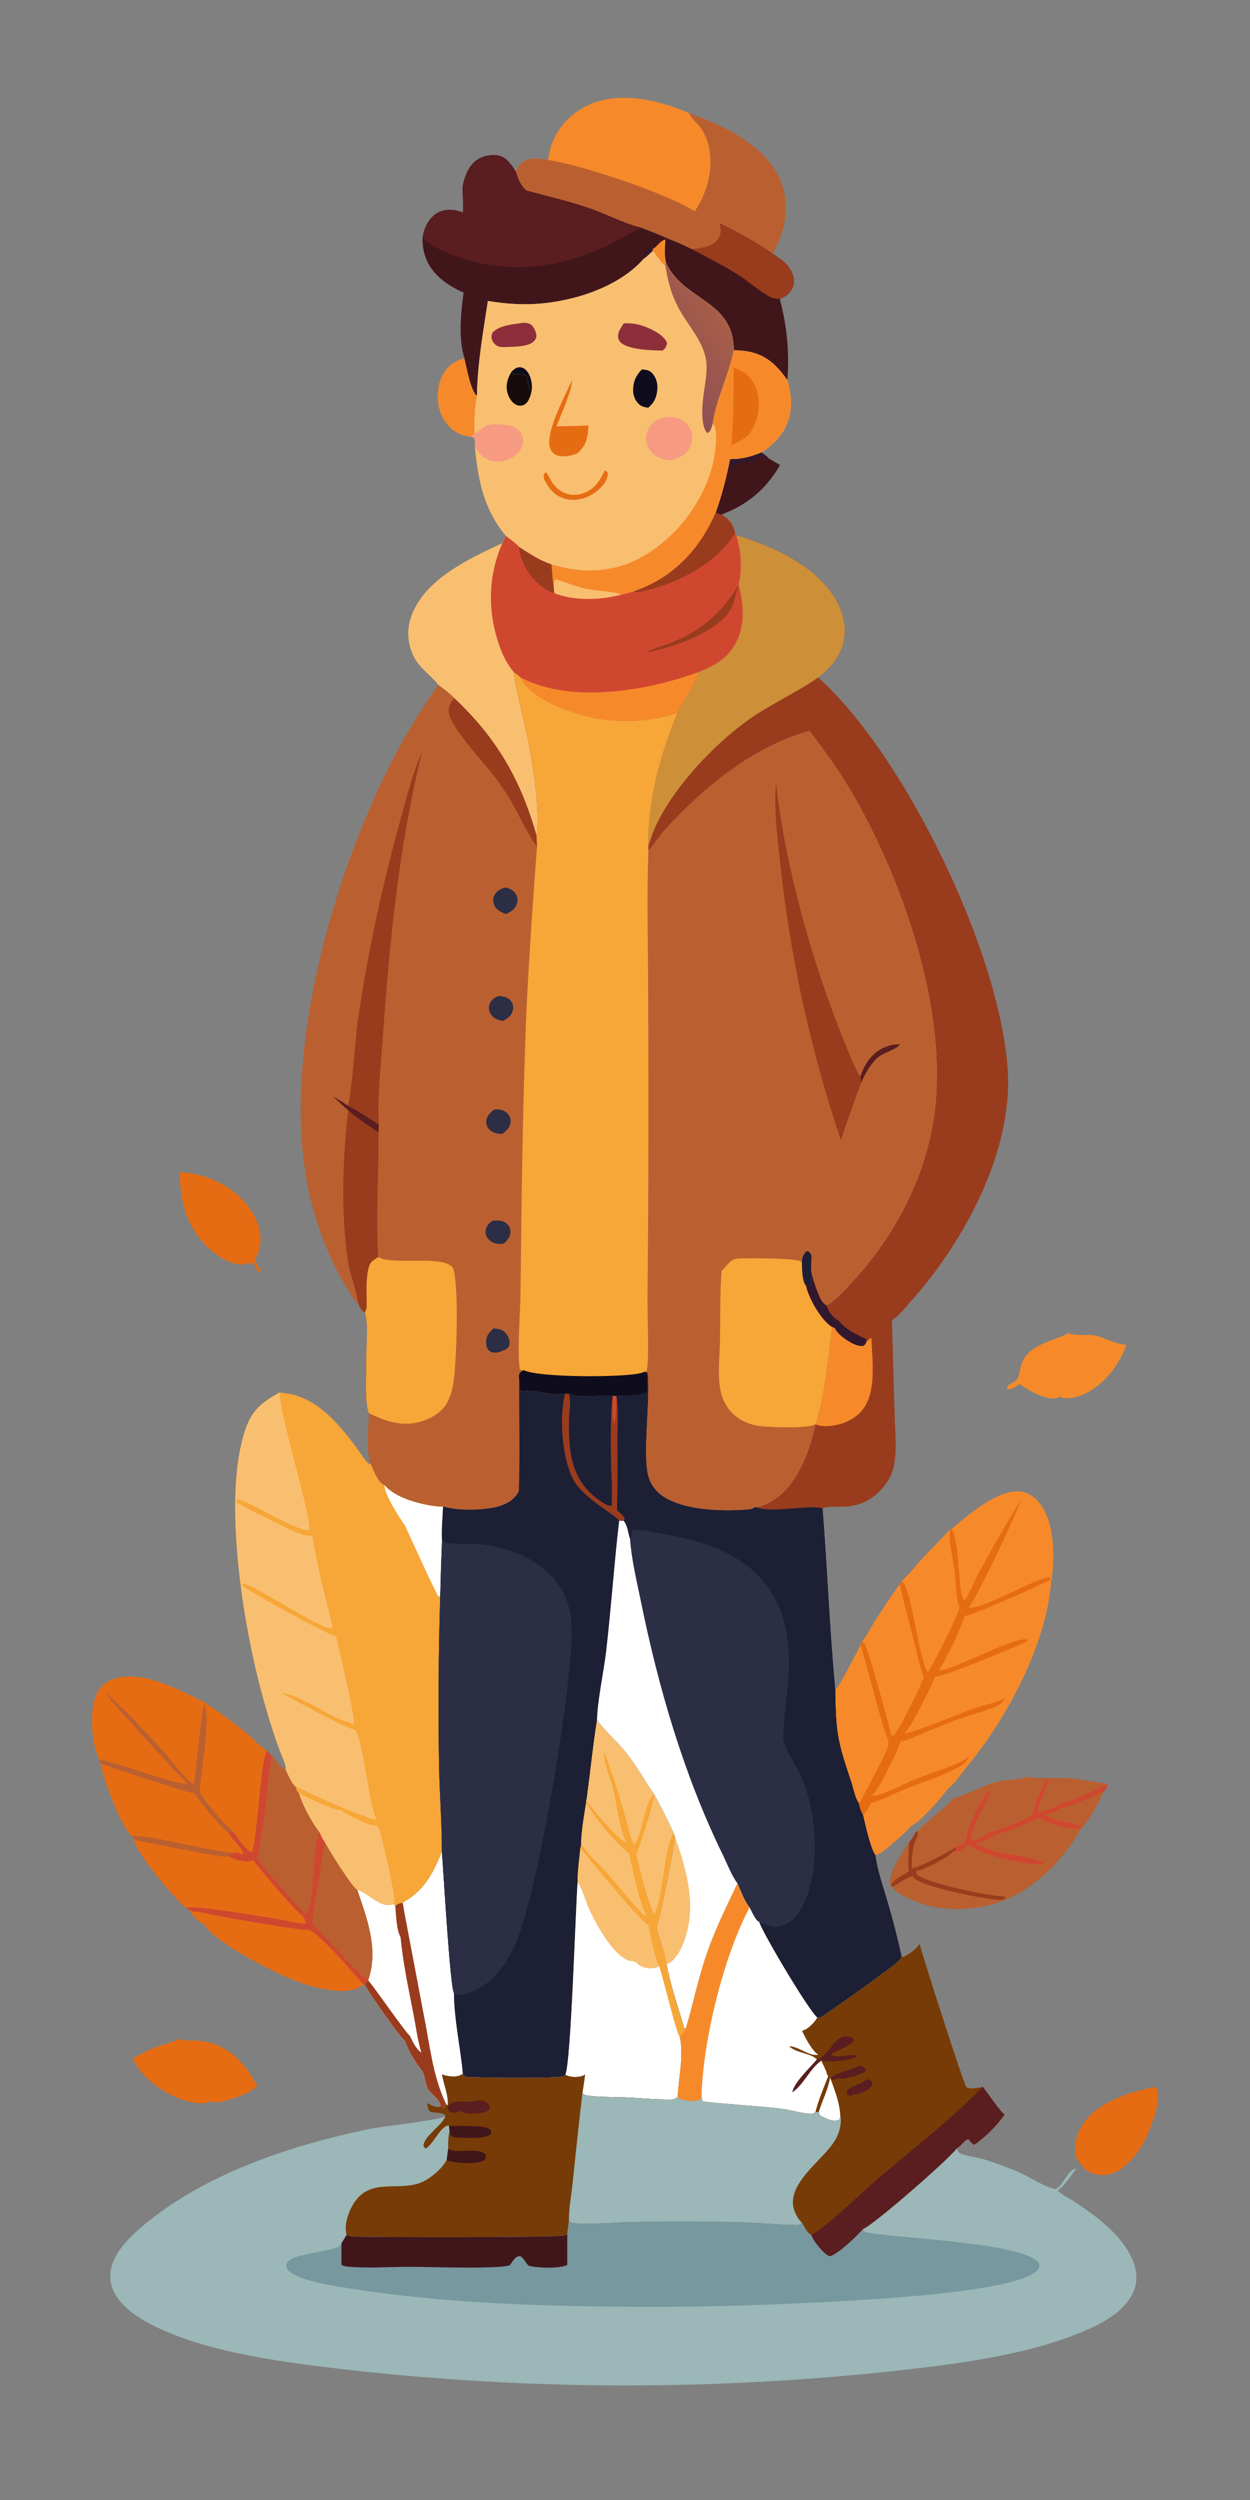 <?xml version="1.0" encoding="UTF-8"?> <svg xmlns="http://www.w3.org/2000/svg" width="512" height="1024" viewBox="0 0 512 1024" fill="none"><rect x="0" y="0" width="512" height="1024" fill="#808080" stroke="none"/><path d="M299.004 188.059C303.81 188.059 307.41 187.083 311.834 185.293C312.719 185.986 314.001 186.751 314.676 187.628L319.503 190.484C313.811 200.334 306.199 206.749 295.556 210.759C294.682 210.844 293.901 210.322 293.143 209.94C295.705 202.736 297.552 195.559 299.004 188.059Z" fill="#41161B"></path><path d="M299.004 188.059C303.81 188.059 307.41 187.083 311.834 185.293C312.719 185.986 314.001 186.751 314.676 187.628L313.905 188.112C313.194 187.556 312.539 187.071 311.729 186.671C310.665 187.209 309.941 187.653 309.191 188.591C305.533 189.482 302.042 188.592 299.727 192.08L299.206 192.135C299.145 190.784 299.134 189.404 299.004 188.059Z" fill="#32182D"></path><path d="M190.224 146.695C191.147 150.442 192.572 158.817 194.971 161.808L195.366 161.875C194.357 167.059 194.205 172.22 194.331 177.488C193.768 178.16 193.433 178.53 192.595 178.819C190.915 178.606 189.356 178.329 187.824 177.572C184.127 175.746 181.47 172.245 180.226 168.367C178.736 163.724 179.002 157.983 181.288 153.634C183.324 149.761 186.139 147.954 190.224 146.695Z" fill="#F68A2B"></path><path d="M472.019 854.844L473.779 855.404C475.515 858.969 473.156 865.869 471.927 869.459C469.314 877.094 464.61 885.784 457.119 889.529C454.011 891.084 450.845 891.389 447.552 890.224C445.221 889.404 443.61 888.139 442.481 885.939C441.627 885.494 441.228 884.669 440.891 883.769C439.598 880.324 440.703 875.569 442.214 872.374C446.1 864.169 455.697 859.619 463.937 857.059C466.484 856.264 469.12 855.884 471.636 854.984L472.019 854.844Z" fill="#E66C13"></path><path d="M73.648 480.027C79.829 480.539 85.59 482.091 91.053 485.074C97.919 488.822 103.915 495.179 106.076 502.825C107.359 507.37 106.72 511.93 104.412 516.02C105.065 517.68 105.974 519.255 106.807 520.83L106.41 521.48C105.644 521.31 104.43 518.42 103.834 517.53C102.14 516.905 101.295 517.945 99.568 517.985C94.148 518.11 88.363 514.145 84.639 510.45C76.265 502.14 73.661 491.513 73.648 480.027Z" fill="#E66C13"></path><path d="M437.586 546.031C440.42 547.391 445.095 546.381 448.291 546.981C452.505 547.771 457.186 550.876 461.325 550.741C460.666 552.996 459.646 555.101 458.487 557.136C454.859 563.516 448.396 570.141 441.137 572.076C438.957 572.661 436.297 573.241 434.248 572.046C434.187 572.081 434.128 572.116 434.065 572.151C433.962 572.201 433.854 572.241 433.75 572.291C433.342 572.486 432.968 572.661 432.513 572.726C427.953 573.366 421.198 569.461 417.544 566.876C416.361 567.986 414.202 569.166 412.575 569.121C412.359 568.416 412.478 568.421 412.824 567.786C413.544 566.471 415.942 566.316 416.816 564.616C417.676 562.946 417.731 560.856 418.305 559.061C421.044 550.516 430.704 549.741 437.316 546.181C437.407 546.136 437.496 546.081 437.586 546.031Z" fill="#F68A2B"></path><path d="M73.594 835.047C75.688 836.132 79.927 835.677 82.4 835.977C90.878 837.002 97.214 841.932 101.973 848.782C103.142 850.467 104.014 852.327 105.292 853.932C105.351 854.007 105.412 854.082 105.473 854.157C103.495 856.647 99.872 857.917 96.958 859.002C94.444 859.932 88.693 861.857 86.249 860.722C86.031 860.832 85.809 860.932 85.583 861.017C81.775 862.512 75.579 860.512 71.909 858.937C65.111 856.017 57.167 849.967 54.371 842.897C57.122 841.957 59.802 840.147 62.549 839.027C66.053 837.602 70.342 836.837 73.594 835.047Z" fill="#E66C13"></path><path d="M77.566 782.41C78.986 782.945 79.881 783.26 81.415 782.975C85.121 784.23 123.912 791.03 126.231 790.365L126.462 790.3C132.497 793.5 143.742 807.2 148.929 812.785C148.329 813.28 147.704 813.78 147.007 814.135C140.885 817.25 130.002 814.395 123.821 812.365C114.722 809.38 87.528 795.79 83.545 787.94C83.275 787.93 83.225 787.945 82.934 787.835C81.161 787.16 78.348 784.09 77.566 782.41Z" fill="#E66C13"></path><path d="M282.139 46.285C295.714 51.142 312.574 58.862 319.155 72.657C322.794 80.286 322.597 89.036 319.765 96.878C318.886 99.312 317.824 101.705 316.394 103.872C309.416 99.046 302.445 95.152 294.8 91.485C291.422 89.766 288.005 88.128 284.548 86.572C286.529 83.516 288.134 80.382 289.269 76.913C291.808 69.149 291.922 59.37 287.052 52.435C285.62 50.396 283.303 48.728 282.231 46.493C282.199 46.425 282.17 46.355 282.139 46.285Z" fill="#BA6030"></path><path d="M164.958 779.306C173.861 774.316 177.373 767.441 180.991 758.391C181.572 765.156 184.337 813.971 185.945 816.351C186.017 827.371 188.604 838.456 189.606 849.426C187.332 850.926 185.081 850.676 182.46 850.116C181.944 850.006 181.508 849.841 181.028 849.631C181.637 853.326 183.853 858.756 183.373 862.251L183.008 862.361L182.566 861.451L182.217 863.416C181.536 863.251 181.137 863.116 180.548 862.711C179.503 858.981 176.964 858.466 175.331 855.701C174.159 853.711 174.214 851.001 173.199 848.816L173.014 848.426C170.393 845.181 167.058 839.996 165.924 835.996C164.21 835.216 150.761 815.801 149.464 813.146L149.751 811.986L150.978 811.356L150.86 810.991L150.927 810.791C155.054 798.271 150.409 786.041 146.346 774.101C151.031 775.281 155.855 782.066 161.364 779.881L161.916 781.091L161.948 780.726C162.724 779.686 163.741 779.661 164.958 779.306Z" fill="white"></path><path d="M146.346 774.102C151.031 775.282 155.855 782.067 161.364 779.882L161.916 781.092L161.948 780.727C162.724 779.687 163.741 779.662 164.958 779.307L165.635 783.367L173.972 827.372C176.232 838.947 177.464 850.707 182.566 861.452L182.217 863.417C181.536 863.252 181.137 863.117 180.548 862.712C179.503 858.982 176.964 858.467 175.331 855.702C174.159 853.712 174.214 851.002 173.199 848.817L173.014 848.427C170.393 845.182 167.058 839.997 165.924 835.997C164.21 835.217 150.761 815.802 149.464 813.147L149.751 811.987L150.978 811.357L150.86 810.992L150.927 810.792C155.054 798.272 150.409 786.042 146.346 774.102Z" fill="white"></path><path d="M161.917 781.09L161.949 780.725C162.725 779.685 163.742 779.66 164.959 779.305L165.636 783.365L173.973 827.37C176.233 838.945 177.465 850.705 182.567 861.45L182.218 863.415C181.537 863.25 181.138 863.115 180.549 862.71C179.504 858.98 176.965 858.465 175.332 855.7C174.16 853.71 174.215 851 173.2 848.815L173.015 848.425C170.394 845.18 167.059 839.995 165.925 835.995C164.211 835.215 150.762 815.8 149.465 813.145L149.752 811.985L150.979 811.355C154.344 815.385 165.994 832.38 167.934 833.915C168.938 836.145 170.526 839.375 172.576 840.76C171.057 835.77 170.367 830.22 169.371 825.09C167.34 814.64 165.054 803.95 164.04 793.345C162.423 790.86 162.215 784.19 161.917 781.09Z" fill="#993C1D"></path><path d="M179.511 280.525C176.274 276.219 171.734 273.714 169.314 268.589C166.856 263.382 166.542 257.772 168.492 252.344C173.938 237.183 192.213 228.804 205.819 222.422C199.602 236.487 199.659 251.831 205.193 266.175C206.498 269.557 208.114 272.451 210.429 275.253C211.268 282.394 213.314 289.52 214.879 296.542C217.633 308.901 221.459 330.233 219.775 342.317C213.272 319.43 203.596 302.526 186.13 286.022C184.288 284.01 181.655 282.246 179.511 280.525Z" fill="#F9BF70"></path><path d="M421.021 727.801C425.97 728.961 432.36 728.021 437.533 728.406C442.935 728.811 448.117 730.041 453.449 730.651C453.473 732.006 453.344 732.201 452.627 733.366L451.945 733.736C451.079 736.771 445.522 746.661 443.091 748.421L442.889 748.791C435.276 762.571 422.348 775.456 406.958 779.886C394.958 783.341 381.094 782.646 370.03 776.506C368.369 775.586 366.369 774.531 365.43 772.821L364.967 772.271C364.925 772.181 364.872 772.096 364.842 772.006C363.438 767.586 370.053 758.276 372.438 754.396C373.638 753.136 374.303 752.006 375.001 750.421L375.934 749.981C379.57 745.826 388.307 739.981 390.494 736.471C392.23 736.686 403.948 731.106 406.89 730.221C411.457 728.846 416.5 729.311 421.021 727.801Z" fill="#BA6030"></path><path d="M375.001 750.42L375.934 749.98C376.372 751.36 375.681 752.26 375.188 753.5C373.705 757.235 373.362 761.226 373.525 765.201C375.645 765.351 389.376 758.145 391.502 756.475L391.605 757.755L390.191 758.57C388.224 760.94 379.653 765.075 376.512 766.165L375.573 766L375.398 767.531C378.705 771.266 403.776 776.295 409.402 776.625C410.582 776.69 410.956 776.495 411.899 777.26C411.208 777.975 410.911 778.136 409.879 778.151C404.098 778.251 377.616 772.786 374.336 769.216C374.117 768.976 373.951 768.72 373.79 768.44C370.619 769.395 368.325 771.395 365.43 772.82L364.967 772.271C364.925 772.181 364.872 772.095 364.842 772.005C363.438 767.585 370.053 758.276 372.438 754.396C373.638 753.136 374.303 752.005 375.001 750.42Z" fill="#993C1D"></path><path d="M364.967 772.27C364.925 772.18 364.872 772.095 364.842 772.005C363.438 767.585 370.053 758.275 372.438 754.395C372.097 758.415 371.816 762.345 372.202 766.37C370.138 768.345 365.982 769.475 364.967 772.27Z" fill="#BA6030"></path><path d="M421.021 727.801C425.97 728.961 432.36 728.021 437.533 728.406C442.935 728.811 448.117 730.041 453.449 730.651C453.473 732.006 453.344 732.201 452.627 733.366L451.945 733.736C451.079 736.771 445.522 746.661 443.091 748.421L442.889 748.791C438.994 749.726 430.28 747.161 426.908 745.166C426.485 744.911 426.274 744.676 425.95 744.311C424.135 745.591 410.674 751.251 408.773 751.081C408.511 751.056 408.464 751.026 408.25 750.941C406.894 752.626 402.68 754.546 400.504 754.656C399.992 754.681 399.542 754.611 399.056 754.461L399.448 754.761C406.979 760.396 420.198 758.881 427.537 763.246L427.194 763.686C419.831 763.916 402.471 760.146 396.691 755.526C395.487 756.656 392.307 758.756 390.645 758.631C390.493 758.621 390.343 758.591 390.191 758.571L391.605 757.756L391.502 756.476C392.814 756.076 393.991 755.731 395.139 754.946C397.424 745.981 399.922 740.031 405.605 732.731C405.519 736.626 401.563 741.866 400.016 745.606C398.988 748.091 398.287 750.746 397.578 753.341C397.923 753.436 398.06 753.496 398.395 753.516C400.473 753.666 404.014 751.636 405.468 750.236C407.648 750.416 420.941 744.876 423.095 743.246C423.941 737.846 426.745 733.211 428.538 728.121C428.194 728.266 428.198 728.276 427.772 728.391C425.499 729.021 423.097 728.961 421.021 727.801Z" fill="#D04730"></path><path d="M434.496 740.429C437.326 740.889 448.819 735.224 451.944 733.734C451.079 736.769 445.522 746.659 443.09 748.419C441.178 746.424 431.944 746.304 427.936 743.189C430.114 743.329 432.844 741.784 434.496 740.429Z" fill="#BA6030"></path><path d="M421.021 727.801C425.97 728.961 432.36 728.021 437.533 728.406C442.935 728.811 448.117 730.041 453.449 730.651C449.838 732.616 438.618 738.571 434.934 738.191C434.655 738.506 434.445 738.751 434.085 738.981C432.208 740.181 426.99 742.561 424.888 742.086C426.074 737.731 427.827 733.541 429.304 729.281L428.538 728.121C428.194 728.266 428.198 728.276 427.772 728.391C425.5 729.021 423.097 728.961 421.021 727.801Z" fill="#BA6030"></path><path d="M390.494 736.471C392.23 736.686 403.949 731.106 406.89 730.221C411.458 728.846 416.501 729.311 421.022 727.801C423.098 728.961 425.5 729.021 427.772 728.391C428.198 728.276 428.194 728.266 428.538 728.121C426.746 733.211 423.941 737.846 423.095 743.246C420.942 744.876 407.649 750.416 405.468 750.236C404.015 751.636 400.474 753.666 398.395 753.516C398.061 753.496 397.923 753.436 397.579 753.341C398.287 750.746 398.988 748.091 400.017 745.606C401.564 741.866 405.519 736.626 405.606 732.731C399.922 740.031 397.424 745.981 395.14 754.946C393.992 755.731 392.815 756.076 391.502 756.476C389.377 758.146 375.646 765.351 373.525 765.201C373.363 761.226 373.706 757.236 375.188 753.501C375.681 752.261 376.373 751.361 375.935 749.981C379.57 745.826 388.308 739.981 390.494 736.471Z" fill="#BA6030"></path><path d="M224.468 65.498C224.87 62.773 225.514 60.116 226.601 57.579C229.655 50.45 235.573 45.095 242.739 42.292C254.99 37.5 270.516 41.18 282.138 46.286C282.169 46.355 282.198 46.425 282.23 46.494C283.302 48.728 285.619 50.397 287.051 52.436C291.921 59.37 291.807 69.149 289.268 76.913C288.133 80.383 286.528 83.517 284.547 86.572C288.004 88.129 291.421 89.766 294.799 91.485C295.361 93.731 295.598 95.467 294.4 97.55C293.254 99.543 291.068 100.665 288.902 101.217C287.129 101.669 285.268 101.88 283.451 102.075C280.011 100.412 276.596 98.843 273.016 97.501C269.73 95.921 266.172 94.691 262.785 93.324C256.432 91.87 248.324 87.725 241.797 85.438C233.199 82.427 224.341 80.427 215.562 78.039C213.05 75.651 212.297 73.615 211.314 70.371C211.879 68.699 212.595 67.479 214.027 66.422C217.006 64.223 221.068 65.042 224.468 65.498Z" fill="#F68A2B"></path><path d="M211.314 70.372C211.879 68.7 212.595 67.48 214.027 66.423C217.006 64.224 221.068 65.043 224.468 65.499C238.458 67.662 273.004 79.135 284.547 86.573C288.004 88.13 291.421 89.768 294.799 91.486C295.361 93.732 295.598 95.468 294.4 97.551C293.254 99.544 291.068 100.666 288.902 101.218C287.129 101.67 285.268 101.881 283.451 102.076C280.011 100.413 276.596 98.844 273.016 97.502C269.73 95.922 266.172 94.692 262.785 93.325C256.432 91.871 248.324 87.726 241.797 85.439C233.199 82.428 224.341 80.428 215.562 78.04C213.05 75.652 212.297 73.616 211.314 70.372Z" fill="#BA6030"></path><path d="M103.184 758.747C105.572 751.827 106.771 719.847 109.428 717.012C109.987 717.782 110.485 718.717 111.419 719.052C112.554 720.452 115.429 724.542 117.02 724.907C118.01 726.837 119.34 730.467 121.075 731.747C121.435 733.012 121.487 733.687 122.492 734.587C124.016 739.547 127.722 746.442 130.92 750.537C131.539 751.877 132.103 753.277 133.02 754.452C134.908 758.017 143.559 772.017 146.346 774.102C150.41 786.042 155.055 798.272 150.928 810.792L150.861 810.992L150.978 811.357L149.752 811.987L149.464 813.147L148.929 812.787C143.742 807.202 132.497 793.502 126.462 790.302L126.231 790.367C123.911 791.032 85.12 784.232 81.414 782.977C79.88 783.262 78.986 782.947 77.566 782.412L76.518 781.407L75.925 781.287C70.242 776.107 56.203 759.772 54.574 752.802C54.911 753.162 55.306 753.527 55.784 753.672C58.273 754.442 89.949 760.547 92.258 760.577C92.782 760.587 93.117 760.477 93.58 760.252L93.205 760.032L93.203 759.582C94.436 759.417 95.562 759.202 96.749 758.827L97.083 758.717C97.764 759.072 98.465 759.257 99.201 759.457L99.648 759.017C98.39 755.912 95.232 753.812 93.668 750.797C93.613 750.687 93.56 750.582 93.506 750.472C94.233 750.432 95.196 750.657 95.845 750.512C97.379 753.082 100.472 757.437 103.184 758.747Z" fill="#BA6030"></path><path d="M103.184 758.747C105.572 751.827 106.771 719.847 109.428 717.012C109.987 717.782 110.485 718.717 111.419 719.052C110.365 724.097 110.035 729.322 109.423 734.437C108.352 743.392 107.143 752.507 105.296 761.332C106.599 763.532 123.7 783.307 125.03 783.792L125.651 783.737C129.26 777.377 127.811 754.692 130.92 750.537C131.539 751.877 132.103 753.277 133.02 754.452C132.511 758.072 127.812 787.112 127.862 787.532C127.872 787.617 128.289 788.122 128.355 788.207C128.598 788.517 128.525 788.417 128.918 788.687C132.266 792.297 147.151 809.252 150.861 810.992L150.978 811.357L149.752 811.987L149.464 813.147L148.929 812.787C143.742 807.202 132.497 793.502 126.462 790.302L126.231 790.367C123.911 791.032 85.12 784.232 81.414 782.977C79.88 783.262 78.986 782.947 77.566 782.412L76.518 781.407C80.45 780.312 108.548 785.197 114.345 786.167C117.767 786.737 122.022 788.042 125.466 787.852C125.049 786.647 124.424 785.577 123.799 784.467C123.692 784.447 123.581 784.442 123.478 784.407C122.061 783.907 105.028 764.257 103.832 761.952C103.391 762.177 102.969 762.317 102.473 762.382C100.197 762.672 95.359 761.732 93.58 760.252L93.205 760.032L93.203 759.582C94.436 759.417 95.562 759.202 96.749 758.827L97.083 758.717C97.764 759.072 98.465 759.257 99.201 759.457L99.648 759.017C98.39 755.912 95.232 753.812 93.668 750.797C93.613 750.687 93.56 750.582 93.506 750.472C94.233 750.432 95.196 750.657 95.845 750.512C97.379 753.082 100.472 757.437 103.184 758.747Z" fill="#D04730"></path><path d="M133.02 754.449C134.908 758.014 143.559 772.014 146.346 774.099C150.41 786.039 155.055 798.269 150.928 810.789L150.861 810.989C147.151 809.249 132.266 792.294 128.918 788.684C128.525 788.414 128.598 788.514 128.355 788.204C128.289 788.119 127.872 787.614 127.862 787.529C127.812 787.109 132.511 758.069 133.02 754.449Z" fill="#BA6030"></path><path d="M54.574 752.801C54.911 753.161 55.306 753.526 55.784 753.671C58.273 754.441 89.949 760.546 92.258 760.576C92.782 760.586 93.117 760.476 93.58 760.251C95.359 761.731 100.197 762.671 102.473 762.381C102.969 762.316 103.391 762.176 103.832 761.951C105.028 764.256 122.061 783.906 123.478 784.406C123.581 784.441 123.692 784.446 123.799 784.466C124.424 785.576 125.049 786.646 125.466 787.851C122.022 788.041 117.767 786.736 114.345 786.166C108.548 785.196 80.45 780.311 76.518 781.406L75.925 781.286C70.242 776.106 56.203 759.771 54.574 752.801Z" fill="#E66C13"></path><path d="M40.581 720.606C40.423 720.336 40.413 720.336 40.277 719.996C37.556 713.151 36.519 700.986 39.47 694.141C40.685 691.326 42.696 689.231 45.569 688.101C57.924 683.246 72.728 692.176 83.533 697.031C89.74 701.246 95.77 705.581 101.543 710.376C103.544 712.041 107.148 716.121 109.427 717.011C106.771 719.846 105.572 751.826 103.183 758.746C100.471 757.436 97.378 753.081 95.844 750.511C95.195 750.656 94.232 750.431 93.505 750.471C93.559 750.581 93.612 750.686 93.667 750.796C95.231 753.811 98.389 755.911 99.648 759.016L99.2 759.456C98.464 759.256 97.764 759.071 97.082 758.716L96.748 758.826C95.561 759.201 94.435 759.416 93.202 759.581L93.204 760.031L93.579 760.251C93.117 760.476 92.782 760.586 92.257 760.576C89.949 760.546 58.272 754.441 55.784 753.671C55.305 753.526 54.91 753.161 54.574 752.801L54 751.991C49.754 748.836 41.932 727.551 41.078 721.786L40.581 720.606Z" fill="#E66C13"></path><path d="M43.884 693.344C46.019 696.094 49.076 698.574 51.53 701.079C57.364 707.039 63.171 713.009 68.625 719.324C70.642 721.659 76.956 730.039 79.348 730.779C81.109 719.924 81.451 708.774 83.545 697.999C86.664 704.124 82.091 726.029 81.818 734.129C83.746 737.649 92.621 748.164 95.845 750.509C95.196 750.654 94.233 750.429 93.506 750.469C93.418 750.449 93.326 750.444 93.243 750.409C91.171 749.524 80.696 736.679 79.481 734.309C79.144 734.409 79.069 734.454 78.668 734.424C76.652 734.279 46.647 724.444 42.752 722.964C42.031 722.694 41.589 722.369 41.078 721.784L40.582 720.604C48.348 721.999 71.738 731.049 76.954 730.609C76.849 730.564 76.741 730.529 76.638 730.479C75.801 730.089 47.611 699.174 45.416 696.379C44.72 695.494 44.245 694.404 43.884 693.344Z" fill="#BA6030"></path><path d="M41.078 721.785C41.588 722.37 42.03 722.695 42.751 722.965C46.647 724.445 76.652 734.28 78.668 734.425C79.069 734.455 79.144 734.41 79.481 734.31C80.695 736.68 91.17 749.525 93.243 750.41C93.325 750.445 93.418 750.45 93.505 750.47C93.559 750.58 93.612 750.685 93.667 750.795C95.231 753.81 98.389 755.91 99.648 759.015L99.2 759.455C98.464 759.255 97.764 759.07 97.082 758.715L96.748 758.825C95.561 759.2 94.435 759.415 93.202 759.58L93.204 760.03L93.579 760.25C93.117 760.475 92.782 760.585 92.257 760.575C89.949 760.545 58.272 754.44 55.784 753.67C55.305 753.525 54.91 753.16 54.574 752.8L54 751.99C49.754 748.835 41.932 727.55 41.078 721.785Z" fill="#E66C13"></path><path d="M54 751.991C63.603 751.576 92.111 760.076 97.082 758.716L96.749 758.826C95.561 759.201 94.436 759.416 93.203 759.581L93.204 760.031L93.579 760.251C93.117 760.476 92.782 760.586 92.257 760.576C89.949 760.546 58.273 754.441 55.784 753.671C55.306 753.526 54.91 753.161 54.574 752.801L54 751.991Z" fill="#BA6030"></path><path d="M173.047 97.514C173.35 96.086 173.638 94.591 174.187 93.235C175.297 90.493 177.387 87.864 180.175 86.714C182.955 85.568 186.349 85.757 189.094 86.891L189.484 87.055C190.176 85.832 189.164 78.226 189.617 75.826C190.339 72.002 192.175 67.612 195.524 65.371C197.881 63.795 201.476 63.156 204.247 63.732C207.583 64.426 209.634 67.688 211.316 70.371C212.298 73.615 213.051 75.651 215.564 78.039C224.342 80.427 233.2 82.427 241.798 85.438C248.325 87.725 256.433 91.87 262.786 93.324C266.173 94.691 269.732 95.921 273.018 97.501C276.597 98.843 280.012 100.412 283.452 102.075C285.27 101.88 287.131 101.669 288.904 101.217C291.07 100.665 293.255 99.543 294.401 97.55C295.599 95.467 295.362 93.731 294.801 91.485C302.445 95.152 309.417 99.047 316.394 103.872C320.262 106.341 323.919 108.821 325.044 113.598C325.478 115.441 325.157 117.212 324.138 118.804C322.914 120.715 321.432 121.577 319.405 122.451C322.376 133.773 323.344 144.047 322.514 155.726C321.088 153.673 319.52 151.69 317.743 149.927C312.858 145.082 307.269 143.493 300.576 143.502C300.438 122.621 280.012 123.419 272.788 107.589L272.502 108.648C270.592 107.184 269.026 104.553 267.472 102.673C266.226 103.827 264.994 105.088 263.603 106.062C253.22 117.808 234.533 123.579 219.361 124.485C212.74 124.881 206.354 124.321 199.821 123.261C197.909 135.95 195.544 149.016 195.367 161.873L194.972 161.806C192.573 158.816 191.148 150.441 190.225 146.694C187.714 138.694 188.742 128.021 189.896 119.863C185.933 118.081 182.131 115.883 179.049 112.781C174.74 108.443 173.074 103.533 173.047 97.514Z" fill="#41161B"></path><path d="M263.602 106.064C263.609 104.83 264.021 103.799 264.436 102.658C265.655 101.76 265.738 101.895 267.267 102.067L267.471 102.675C266.225 103.83 264.993 105.09 263.602 106.064Z" fill="#32182D"></path><path d="M267.268 102.067C269.162 101.109 270.476 98.416 272.596 98.141C272.314 101.432 272.105 104.328 272.788 107.591L272.502 108.65C270.592 107.186 269.026 104.555 267.472 102.675L267.268 102.067Z" fill="#F68A2B"></path><path d="M294.8 91.488C302.444 95.155 309.416 99.05 316.393 103.875C320.261 106.344 323.918 108.824 325.043 113.601C325.477 115.444 325.156 117.215 324.137 118.807C322.913 120.718 321.431 121.58 319.404 122.454C318.032 122.359 316.683 122.295 315.442 121.642C311.085 119.349 307.054 115.599 302.881 112.889C296.715 108.885 289.914 105.592 283.451 102.078C285.269 101.883 287.13 101.672 288.903 101.22C291.069 100.668 293.254 99.546 294.4 97.553C295.598 95.47 295.361 93.734 294.8 91.488Z" fill="#993C1D"></path><path d="M173.047 97.514C173.35 96.086 173.638 94.591 174.187 93.235C175.297 90.493 177.387 87.864 180.175 86.714C182.955 85.568 186.349 85.757 189.094 86.891L189.484 87.055C190.176 85.832 189.164 78.226 189.617 75.826C190.339 72.002 192.175 67.612 195.524 65.371C197.881 63.795 201.476 63.156 204.247 63.732C207.583 64.426 209.634 67.688 211.316 70.371C212.298 73.615 213.051 75.651 215.564 78.039C224.342 80.427 233.2 82.427 241.798 85.438C248.325 87.725 256.433 91.87 262.786 93.324C257.26 95.831 252.121 99.144 246.589 101.624C226.843 110.478 206.09 112.213 185.657 104.551C181.026 102.815 176.892 100.643 173.047 97.514Z" fill="#5A1D20"></path><path d="M389.873 626.094C396.607 620.659 408.414 610.009 417.83 610.909C421.028 611.219 423.62 612.984 425.608 615.439C432.001 623.329 431.969 636.634 430.881 646.199C430.834 646.609 430.737 646.954 430.581 647.334C428.862 673.234 412.549 703.584 396.333 723.314C394.122 726.004 391.92 729.489 389.316 731.744C389.051 731.974 388.779 732.192 388.497 732.399C385.823 735.974 377.259 746.114 373.391 747.769C371.627 749.964 361.208 759.474 359.02 759.789C358.859 759.814 358.696 759.824 358.534 759.839C356.685 757.789 354.122 746.444 353.442 743.314C352.419 741.824 352.07 740.129 351.62 738.404C350.177 736.349 349.392 732.109 348.551 729.619C342.848 712.744 342.369 709.504 342.092 691.954C342.178 691.939 342.269 691.934 342.352 691.899C343.61 691.414 351.172 676.269 352.467 673.894L353.095 672.439C355.098 669.924 356.713 666.694 358.441 663.954C361.627 658.854 364.978 653.864 368.494 648.984L369.5 647.414C372.666 644.689 375.548 640.849 378.394 637.759C381.889 633.964 385.633 630.399 389.08 626.569L389.873 626.094Z" fill="#F68A2B"></path><path d="M394.425 654.575L394.757 655.375C395.609 654.855 395.783 654.46 396.257 653.62C398.025 650.475 399.38 647.095 401.077 643.91C406.391 633.935 412.268 623.92 418.191 614.285C416.851 619.185 399.528 655.89 396.728 658.45C402.06 659.53 422.723 647.03 430.078 645.845L430.319 646.99C429.221 648.075 397.91 661.64 396.092 661.775C395.88 661.79 395.517 661.725 395.331 661.7C392.815 668.25 388.487 678.295 384.57 684.025C384.729 684.06 384.886 684.1 385.046 684.13C388.674 684.795 415.376 670.37 420.707 671.475L420.766 672.265C416.295 674.525 385.471 687.33 383.016 686.68C381.539 690.63 373.151 707.91 370.384 709.915C373.001 710.38 394.456 701.195 399.557 699.54C403.354 698.31 408.474 697.4 411.857 695.44C411.08 696.47 410.124 697.99 408.933 698.54C403.969 700.85 397.985 702.255 392.771 704.095C386.681 706.245 380.76 708.915 374.782 711.36C373.187 712.01 371.22 712.925 369.518 713.14C369.342 713.165 369.129 713.155 368.957 713.155C368.053 716.46 359.823 733.715 357.223 735.28C358.024 735.46 358.799 735.505 359.591 735.255C364.896 733.58 370.16 730.66 375.34 728.55C380.51 726.45 390.947 723.36 395.204 720.635C395.549 720.415 395.874 720.17 396.204 719.93C396.466 719.735 396.725 719.55 396.98 719.35C396.395 720.58 395.869 721.77 394.702 722.555C388.476 726.745 377.274 730.15 370.169 733.06C366.255 734.665 362.306 736.8 358.305 738.12C357.793 738.29 357.249 738.4 356.72 738.505C355.843 740.335 355.129 742.08 353.442 743.315C352.419 741.825 352.07 740.13 351.62 738.405C350.177 736.35 349.392 732.11 348.551 729.62C342.848 712.745 342.369 709.505 342.092 691.955C342.178 691.94 342.269 691.935 342.352 691.9C343.61 691.415 351.172 676.27 352.467 673.895L353.095 672.44C355.098 669.925 356.713 666.695 358.441 663.955C361.627 658.855 364.978 653.865 368.494 648.985L369.5 647.415C372.666 644.69 375.548 640.85 378.394 637.76C381.889 633.965 385.633 630.4 389.08 626.57L389.873 626.095C391.704 630.375 392.518 637.275 392.546 641.94C393.247 645.64 393.074 651.23 394.425 654.575Z" fill="#E66C13"></path><path d="M389.08 626.57C388.484 631.7 390.347 638.695 391.116 643.84C391.438 646.885 391.689 656.11 392.991 658.35C392.675 661.375 382.313 681.68 380.014 685.03C375.852 677.855 374.104 653.415 369.5 647.415C372.666 644.69 375.548 640.85 378.395 637.76C381.89 633.965 385.633 630.4 389.08 626.57Z" fill="#F68A2B"></path><path d="M342.092 691.955C342.178 691.94 342.269 691.935 342.352 691.9C343.61 691.415 351.172 676.27 352.467 673.895C354.613 680.165 361.908 709.655 363.652 712.33C363.822 713.175 364.031 714.189 363.827 715.039C363.126 717.954 354.302 734.349 352.141 738.284L351.62 738.405C350.177 736.35 349.392 732.11 348.551 729.62C342.848 712.745 342.369 709.505 342.092 691.955Z" fill="#F68A2B"></path><path d="M368.493 648.984C370.263 656.739 372.348 664.444 374.327 672.154C375.584 677.044 376.631 682.299 378.344 687.039C377.193 690.609 368.17 709.119 365.806 711.054L365.056 710.509C363.844 705.529 355.637 675.449 354.2 673.349C353.999 673.054 353.388 672.684 353.094 672.439C355.097 669.924 356.712 666.694 358.44 663.954C361.626 658.854 364.977 653.864 368.493 648.984Z" fill="#F68A2B"></path><path d="M114.577 570.352C116.756 570.707 119.133 570.907 121.236 571.567C132.79 575.182 141.093 586.107 147.872 595.532C148.962 597.047 150.123 599.472 151.973 599.817C152.97 602.207 154.84 607.087 157.271 608.207C157.357 608.247 157.452 608.267 157.543 608.297C162.051 613.767 173.018 616.462 179.765 617.082C180.377 617.137 180.875 617.142 181.477 617.002C181.304 621.632 180.776 626.532 181.059 631.142C180.744 638.615 180.499 646.092 180.325 653.572C179.614 676.735 179.452 699.902 179.84 723.072C180.054 734.812 181.024 746.682 180.992 758.392C177.374 767.442 173.862 774.317 164.959 779.307C163.742 779.662 162.725 779.687 161.949 780.727L161.917 781.092L161.365 779.882C155.856 782.067 151.032 775.282 146.347 774.102C143.56 772.017 134.908 758.017 133.021 754.452C132.104 753.277 131.539 751.877 130.92 750.537C127.723 746.442 124.016 739.547 122.492 734.587C121.487 733.687 121.435 733.012 121.075 731.747C119.34 730.467 118.011 726.837 117.021 724.907C117.397 723.067 114.969 718.147 114.215 716.042C110.969 706.982 108.297 697.872 105.939 688.542C99.116 661.547 91.972 614.937 99.71 588.097C102.483 578.482 105.829 575.202 114.577 570.352Z" fill="#F7A638"></path><path d="M165.949 624.977C163.618 621.637 157.273 611.912 157.541 608.297C162.05 613.767 173.017 616.462 179.764 617.082C180.376 617.137 180.874 617.142 181.476 617.002C181.303 621.632 180.774 626.532 181.057 631.142C180.742 638.615 180.497 646.092 180.323 653.572L179.7 654.027C178.808 653.392 167.418 628.152 165.949 624.977Z" fill="white"></path><path d="M122.492 734.586C125.069 735.771 137.362 741.916 139.29 741.416C139.391 741.386 139.483 741.336 139.579 741.301C141.311 742.986 150.775 747.706 153.145 747.691C153.39 747.691 153.753 747.576 153.967 747.521C154.669 748.316 155.252 749.186 155.575 750.206C156.809 754.101 161.847 775.806 161.543 778.861C161.508 779.211 161.448 779.546 161.365 779.881C155.856 782.066 151.032 775.281 146.347 774.101C143.56 772.016 134.908 758.016 133.021 754.451C132.104 753.276 131.539 751.876 130.92 750.536C127.723 746.441 124.016 739.546 122.492 734.586Z" fill="#F9BF70"></path><path d="M117.021 724.907C117.397 723.067 114.969 718.147 114.215 716.042C110.969 706.982 108.297 697.872 105.939 688.542C99.116 661.547 91.972 614.937 99.71 588.097C102.483 578.482 105.829 575.202 114.577 570.352C113.98 577.827 128.517 624.267 126.522 626.842C121.08 626.802 105.92 617.277 100.106 615.072C99.058 614.672 98.018 614.027 96.876 614.267C96.921 614.992 96.876 615.262 97.454 615.787C97.973 616.267 118.275 626.442 120.722 627.397C122.499 628.092 125.537 629.242 127.41 629.062C127.681 629.037 127.704 629.027 127.941 628.982C129.869 641.462 133.271 654.177 136.262 666.477L135.841 666.932L135.237 666.867C135.158 666.867 135.079 666.867 135.001 666.862C129.875 666.457 102.615 648.097 99.376 648.732L99.395 649.677C102.511 652.142 135.55 670.362 137.314 670.107C137.419 670.092 137.517 670.047 137.618 670.017C138.551 674.717 145.746 703.727 144.947 706.437C144.044 706.342 143.644 705.992 142.958 705.422C142.872 705.407 142.784 705.392 142.698 705.377C135.537 703.962 124.358 694.637 115.514 693.467C119.364 695.712 142.258 708.412 145.469 708.532C149.284 714.347 151.112 741.307 154.493 745.407C151.415 745.722 125.617 734.082 121.075 731.747C119.34 730.467 118.011 726.837 117.021 724.907Z" fill="#F9BF70"></path><path d="M301.561 219.242C316.491 223.638 334.959 231.989 342.784 246.39C345.774 251.892 347.031 258.232 345.143 264.32C343.421 269.876 339.672 274.057 335.136 277.495C370.797 309.388 410.064 390.966 412.804 438.781C414.714 472.094 394.778 508.792 372.99 533.137C371.03 535.327 367.855 539.422 365.331 540.742L366.464 579.822C366.614 586.527 367.496 594.247 366.053 600.807C365.241 604.502 363.124 607.872 360.519 610.567C350.886 620.537 340.715 615.512 336.891 617.957C333.016 616.042 315.182 620.127 309.48 617.262C311.728 617.417 315.262 615.437 317.111 614.232C326.872 607.867 331.762 594.187 334.034 583.377C338.311 570.297 338.895 557.042 340.93 543.587C340.795 543.527 340.651 543.477 340.526 543.397C336.25 540.612 331.155 531.712 330.165 526.802C330.747 527.052 331.036 526.997 331.65 526.877C332.625 525.337 332.477 523.987 332.589 522.207C333.398 524.892 335.643 533.012 338.09 534.392C338.203 534.457 338.322 534.512 338.438 534.572C339.209 534.447 339.642 534.207 340.254 533.737C344.14 530.762 347.561 526.867 350.819 523.217C367.295 504.777 379.163 481.637 382.641 457.034C388.67 414.376 369.752 359.794 348.127 323.201C343.19 314.846 337.386 307.106 331.564 299.358C308.614 305.774 288.577 322.171 272.733 339.446C270.223 342.183 268.335 345.412 265.834 348.144L265.578 348.421L265.509 347.065C265.262 328.246 270.353 309.271 277.466 292.018C279.377 288.222 285.399 278.732 286.019 275.333C292.005 272.952 297.4 270.178 300.831 264.412C305.51 256.55 304.64 247.861 302.56 239.421C302.742 238.588 302.896 237.751 303.023 236.908C303.149 236.066 303.248 235.22 303.319 234.371C303.389 233.522 303.431 232.671 303.446 231.819C303.46 230.967 303.446 230.116 303.404 229.265C303.362 228.414 303.291 227.565 303.193 226.719C303.095 225.872 302.969 225.03 302.815 224.192C302.66 223.355 302.479 222.523 302.27 221.697C302.06 220.871 301.824 220.053 301.561 219.242Z" fill="#993C1D"></path><path d="M332.588 522.203C333.397 524.888 335.642 533.008 338.089 534.388C338.202 534.453 338.321 534.508 338.437 534.568C339.099 536.613 341.085 539.678 343.051 540.693C343.177 540.758 343.321 540.783 343.455 540.828C346.071 544.353 350.795 546.703 354.769 548.433L355.053 549.268C354.626 550.323 354.554 550.618 353.66 551.288C352.24 551.438 351.19 551.148 349.895 550.593C347.35 549.503 343.041 546.638 341.952 543.988L340.929 543.583C340.794 543.523 340.65 543.473 340.525 543.393C336.249 540.608 331.154 531.708 330.164 526.798C330.746 527.048 331.035 526.993 331.649 526.873C332.624 525.333 332.476 523.983 332.588 522.203Z" fill="#32182D"></path><path d="M340.929 543.586L341.952 543.991C343.041 546.641 347.35 549.506 349.895 550.596C351.19 551.151 352.24 551.441 353.66 551.291C354.554 550.621 354.626 550.326 355.053 549.271L356.944 547.956C357.192 557.416 359.418 570.946 352.508 578.366C349.133 581.986 343.67 584.026 338.754 584.146C337.16 584.181 335.466 584.131 334.033 583.376C338.31 570.296 338.894 557.041 340.929 543.586Z" fill="#F68A2B"></path><path d="M301.561 219.242C316.491 223.638 334.959 231.989 342.784 246.39C345.774 251.892 347.031 258.232 345.143 264.32C343.421 269.876 339.672 274.057 335.136 277.495C326.517 283.502 316.97 287.792 308.306 293.641C292.268 304.467 270.095 327.796 265.509 347.065C265.262 328.246 270.353 309.271 277.466 292.018C279.377 288.222 285.399 278.732 286.019 275.333C292.005 272.952 297.4 270.178 300.831 264.412C305.51 256.55 304.64 247.861 302.56 239.421C302.742 238.588 302.896 237.751 303.023 236.908C303.149 236.066 303.248 235.22 303.319 234.371C303.389 233.522 303.431 232.671 303.446 231.819C303.46 230.967 303.446 230.116 303.404 229.265C303.362 228.414 303.291 227.565 303.193 226.719C303.095 225.872 302.969 225.03 302.815 224.192C302.66 223.355 302.479 222.523 302.27 221.697C302.06 220.871 301.824 220.053 301.561 219.242Z" fill="#CD9038"></path><path d="M263.603 106.065C264.994 105.091 266.226 103.83 267.472 102.676C269.026 104.556 270.592 107.187 272.502 108.651L272.788 107.592C280.012 123.422 300.438 122.624 300.576 143.505C307.269 143.496 312.858 145.085 317.743 149.93C319.52 151.693 321.088 153.676 322.514 155.729C324.491 162.503 324.852 169.233 321.385 175.665C319.283 179.564 315.665 183.058 311.835 185.294C307.411 187.084 303.811 188.06 299.005 188.06C297.553 195.56 295.706 202.737 293.144 209.941C293.902 210.323 294.683 210.845 295.557 210.76C298.354 212.37 300.035 214.252 300.899 217.436C300.989 217.766 301.059 218.09 301.115 218.427L301.561 219.242C301.825 220.053 302.061 220.871 302.27 221.697C302.479 222.523 302.661 223.355 302.815 224.192C302.969 225.03 303.095 225.872 303.194 226.719C303.292 227.565 303.362 228.414 303.405 229.265C303.447 230.116 303.461 230.967 303.446 231.819C303.432 232.671 303.39 233.522 303.319 234.371C303.249 235.22 303.15 236.066 303.023 236.908C302.897 237.751 302.742 238.588 302.56 239.421C304.64 247.861 305.511 256.55 300.832 264.412C297.4 270.178 292.005 272.952 286.02 275.333C285.399 278.732 279.378 288.222 277.467 292.018C276.565 292.309 275.657 292.582 274.744 292.835C273.831 293.089 272.913 293.323 271.99 293.538C271.067 293.753 270.14 293.949 269.209 294.125C268.278 294.302 267.343 294.459 266.406 294.596C265.468 294.734 264.528 294.852 263.586 294.95C262.643 295.049 261.699 295.128 260.753 295.187C259.807 295.246 258.861 295.285 257.913 295.305C256.966 295.324 256.018 295.324 255.071 295.305C254.123 295.285 253.176 295.246 252.231 295.186C251.285 295.127 250.341 295.048 249.398 294.95C248.456 294.851 247.515 294.733 246.578 294.595C245.64 294.458 244.706 294.3 243.775 294.124C242.844 293.947 241.917 293.751 240.994 293.536C240.071 293.321 239.153 293.087 238.24 292.833C237.327 292.58 236.419 292.307 235.517 292.016C234.616 291.725 233.72 291.415 232.831 291.086C226.114 288.676 216.46 284.362 213.227 277.503L210.43 275.254C208.114 272.452 206.498 269.557 205.193 266.175C199.659 251.832 199.603 236.487 205.819 222.422L207.144 219.437C198.087 208.563 195.787 196.655 194.516 182.884C194.559 181.918 194.798 180.339 194.264 179.505C193.883 178.909 193.256 178.963 192.596 178.82C193.434 178.531 193.769 178.161 194.332 177.489C194.206 172.222 194.358 167.06 195.367 161.876C195.544 149.019 197.909 135.953 199.821 123.264C206.354 124.324 212.74 124.884 219.361 124.488C234.533 123.582 253.22 117.811 263.603 106.065Z" fill="#F9BF70"></path><path d="M209.492 152.282C210.452 151.379 211.349 150.445 212.764 150.43C213.825 150.418 214.678 150.844 215.425 151.577C217.232 153.352 217.977 156.514 217.864 158.958C217.849 159.279 217.823 159.598 217.795 159.918C215.768 158.58 216.694 155.416 215.046 153.615C213.276 152.848 212.745 153.375 210.975 153.37C210.28 153.368 209.962 152.765 209.492 152.282Z" fill="#0F0D1D"></path><path d="M247.756 192.66C248.331 192.957 248.539 193.249 248.936 193.735C248.974 194.259 248.946 194.737 248.816 195.25C247.981 198.541 244.651 201.427 241.782 202.944C238.465 204.697 234.475 205.313 230.868 204.116C226.872 202.79 224.623 199.826 222.835 196.192C222.575 194.99 222.619 194.866 223.1 193.727C223.345 193.685 223.601 193.519 223.836 193.601C224.029 193.669 225.962 197.368 226.284 197.819C227.41 199.4 228.991 200.824 230.737 201.683C233.234 202.912 236.155 202.996 238.771 202.097C243.539 200.459 245.674 196.911 247.756 192.66Z" fill="#E66C13"></path><path d="M217.797 159.917C217.58 160.93 217.355 161.952 216.943 162.908C216.395 164.179 215.642 165.516 214.244 165.977C213.083 166.36 212.004 166.167 210.964 165.535C209.369 164.566 208.276 162.538 207.824 160.784C207.03 157.707 207.926 154.927 209.494 152.281C209.963 152.765 210.281 153.368 210.977 153.37C212.747 153.374 213.277 152.847 215.047 153.615C216.696 155.416 215.77 158.58 217.797 159.917Z" fill="#170C0C"></path><path d="M262.928 151.316C264.626 151.403 266.028 151.619 267.224 152.945C268.778 154.668 269.416 157.073 269.247 159.358C269 162.697 268.037 164.854 265.505 167.01C263.98 166.777 262.73 166.552 261.578 165.425C260.052 163.933 259.324 161.846 259.324 159.734C259.324 156.291 260.532 153.704 262.928 151.316Z" fill="#0F0D1D"></path><path d="M214.719 132.176C215.662 132.3 216.758 132.414 217.535 133.015C218.604 133.844 219.613 135.928 219.692 137.273C219.752 138.287 219.395 139.037 218.712 139.75C216.26 142.31 209.665 141.993 206.376 142.173C205.801 142.154 205.052 142.175 204.494 142.005C203.171 141.602 202.275 140.771 201.685 139.526C201.121 138.337 201.286 137.533 201.655 136.338C204.555 133.085 210.61 132.795 214.719 132.176Z" fill="#8E2E3A"></path><path d="M255.488 132.46C260.027 132.094 264.396 133.514 268.318 135.71C270.163 136.743 272.659 138.537 273.235 140.675C272.828 142.276 272.616 142.524 271.449 143.585C267.019 143.553 258.77 143.27 255.065 140.916C254.191 140.361 253.433 139.466 253.242 138.444C252.829 136.231 254.337 134.211 255.488 132.46Z" fill="#8E2E3A"></path><path d="M234.218 155.883C234.772 158.871 229.231 171.244 227.922 174.612C232.305 174.572 236.685 174.451 241.063 174.25C240.714 179.274 240.397 182.187 236.463 185.698C236.387 185.731 236.312 185.766 236.236 185.798C233.885 186.793 230.127 187.453 227.743 186.335C226.526 185.764 225.786 184.815 225.325 183.577C223.052 177.475 231.51 162.034 234.218 155.883Z" fill="#E66C13"></path><path d="M194.332 177.487C194.483 177.433 194.635 177.382 194.785 177.325C196.345 176.733 197.495 175.19 199.005 174.458C201.543 173.229 207.899 173.835 210.386 174.865C211.933 175.505 213.247 176.598 213.863 178.188C214.531 179.914 214.305 181.891 213.512 183.536C212.344 185.959 209.892 187.708 207.384 188.53C204.639 189.43 201.988 189.34 199.413 188C196.994 186.74 195.707 185.302 194.516 182.882C194.559 181.915 194.798 180.336 194.264 179.502C193.883 178.907 193.256 178.96 192.596 178.818C193.434 178.529 193.769 178.159 194.332 177.487Z" fill="#F69B81"></path><path d="M274.136 170.691C275.79 170.783 277.585 171.05 279.05 171.867C280.987 172.947 282.627 174.852 283.226 177.005C283.903 179.436 283.53 181.814 282.219 183.96C280.432 186.886 277.691 187.767 274.528 188.559C272.07 188.234 270.014 187.928 268.022 186.357C266.206 184.924 264.908 182.753 264.654 180.442C264.621 180.166 264.603 179.888 264.599 179.609C264.594 179.331 264.604 179.053 264.628 178.775C264.652 178.498 264.69 178.222 264.742 177.948C264.794 177.675 264.86 177.404 264.94 177.137C265.019 176.871 265.112 176.609 265.218 176.351C265.324 176.093 265.443 175.842 265.575 175.596C265.707 175.351 265.851 175.113 266.007 174.882C266.163 174.651 266.33 174.429 266.509 174.215C268.519 171.764 271.105 171.042 274.136 170.691Z" fill="#F69B81"></path><path d="M272.787 107.59C280.011 123.42 300.437 122.621 300.575 143.502C298.472 153.726 293.491 163.126 291.938 173.502C291.722 174.258 291.523 175.065 291.184 175.777C290.721 176.748 290.644 177.005 289.637 177.369C286.773 174.117 287.7 165.395 288.237 161.293C288.8 156.993 289.809 152.366 289.274 148.036C288.237 139.652 281.323 132.819 277.574 125.506C274.809 120.112 273.454 114.602 272.502 108.648L272.787 107.59Z" fill="url(#paint0_linear_3168_53383)"></path><path d="M300.574 143.504C307.268 143.495 312.857 145.084 317.741 149.929C319.518 151.692 321.087 153.675 322.512 155.728C324.49 162.502 324.85 169.232 321.384 175.664C319.282 179.563 315.664 183.057 311.834 185.293C307.41 187.083 303.809 188.059 299.003 188.059C297.551 195.559 295.705 202.736 293.142 209.94C287.151 223.953 277.013 235.298 262.663 241.066C261.67 241.464 260.672 241.85 259.67 242.226C258.028 242.696 256.398 243.173 254.719 243.497C246.57 245.846 234.933 246.274 226.995 242.911L226.758 240.425C226.292 237.401 226.157 234.248 225.881 231.197C230.149 232.377 234.302 233.299 238.734 233.567C252.287 234.388 263.371 229.518 273.37 220.568C284.158 210.911 292.456 196.261 293.19 181.594C293.315 179.1 293.685 175.442 291.937 173.503C293.49 163.127 298.471 153.727 300.574 143.504Z" fill="#F68A2B"></path><path d="M226.758 240.423C226.906 239.301 226.765 238.057 227.663 237.336C231.852 238.435 235.884 240.31 240.11 241.206C244.812 242.203 250.19 242.065 254.719 243.496C246.57 245.845 234.933 246.273 226.995 242.909L226.758 240.423Z" fill="#F9BF70"></path><path d="M300.474 150.621C302.042 151.102 303.459 151.634 304.81 152.587C308.138 154.934 309.952 158.499 310.562 162.467C311.47 168.37 310.069 173.439 306.609 178.187C304.528 180.057 301.983 181.202 299.51 182.459C300.457 171.806 300.533 161.304 300.474 150.621Z" fill="#E66C13"></path><path d="M293.142 209.938C293.9 210.319 294.682 210.842 295.555 210.757C298.352 212.367 300.034 214.249 300.898 217.433C300.987 217.763 301.058 218.087 301.114 218.424L301.56 219.239C301.823 220.049 302.059 220.868 302.269 221.694C302.478 222.52 302.659 223.351 302.814 224.189C302.968 225.027 303.094 225.869 303.192 226.715C303.291 227.562 303.361 228.411 303.403 229.262C303.445 230.113 303.459 230.964 303.445 231.816C303.43 232.668 303.388 233.519 303.318 234.368C303.247 235.217 303.148 236.062 303.022 236.905C302.895 237.748 302.741 238.585 302.559 239.418C304.639 247.858 305.509 256.547 300.83 264.409C297.399 270.175 292.004 272.948 286.018 275.329C285.398 278.728 279.376 288.219 277.465 292.015C276.563 292.306 275.656 292.578 274.743 292.832C273.829 293.085 272.911 293.32 271.989 293.535C271.066 293.75 270.139 293.945 269.207 294.122C268.276 294.298 267.342 294.455 266.404 294.593C265.467 294.731 264.527 294.849 263.584 294.947C262.642 295.046 261.697 295.125 260.752 295.184C259.806 295.243 258.859 295.282 257.912 295.302C256.964 295.321 256.017 295.321 255.069 295.302C254.122 295.282 253.175 295.242 252.229 295.183C251.283 295.124 250.339 295.045 249.397 294.947C248.454 294.848 247.514 294.73 246.576 294.592C245.639 294.454 244.704 294.297 243.773 294.121C242.842 293.944 241.915 293.748 240.992 293.533C240.069 293.318 239.151 293.083 238.238 292.83C237.325 292.576 236.418 292.304 235.516 292.013C234.614 291.722 233.719 291.412 232.83 291.083C226.112 288.673 216.458 284.359 213.225 277.5L210.428 275.251C208.113 272.449 206.497 269.554 205.192 266.172C199.658 251.828 199.601 236.484 205.818 222.419L207.142 219.434C208.653 220.728 211.518 222.543 212.595 224.046C216.816 226.777 221.067 229.615 225.881 231.195C226.157 234.246 226.292 237.399 226.758 240.423L226.995 242.909C234.933 246.272 246.57 245.844 254.719 243.495C256.398 243.171 258.028 242.693 259.67 242.224C260.672 241.848 261.669 241.461 262.663 241.064C277.013 235.296 287.151 223.951 293.142 209.938Z" fill="#D04730"></path><path d="M264.785 267.347C267.033 265.536 271.753 264.465 274.555 263.373C287.01 258.514 295.891 250.881 302.559 239.418C301.173 243.375 301.188 246.834 298.683 250.539C292.553 259.604 274.926 265.363 264.785 267.347Z" fill="#993C1D"></path><path d="M212.596 224.047C216.817 226.777 221.068 229.615 225.882 231.195C226.158 234.246 226.293 237.399 226.759 240.423L226.996 242.909C224.716 242.473 221.825 240.328 220.138 238.789C216.254 235.246 212.863 229.38 212.596 224.047Z" fill="#993C1D"></path><path d="M293.144 209.938C293.902 210.319 294.683 210.842 295.557 210.757C298.354 212.367 300.035 214.249 300.899 217.433C300.989 217.763 301.059 218.087 301.115 218.424C293.312 230.906 277.698 238.866 263.763 242.093C262.426 242.403 260.918 242.938 259.672 242.224C260.674 241.848 261.671 241.461 262.664 241.064C277.015 235.296 287.152 223.951 293.144 209.938Z" fill="#993C1D"></path><path d="M286.02 275.332C285.399 278.731 279.378 288.222 277.467 292.018C276.565 292.309 275.657 292.581 274.744 292.835C273.831 293.088 272.913 293.322 271.99 293.537C271.067 293.752 270.14 293.948 269.209 294.125C268.278 294.301 267.343 294.458 266.406 294.596C265.468 294.733 264.528 294.851 263.586 294.95C262.643 295.048 261.699 295.127 260.753 295.186C259.807 295.245 258.86 295.284 257.913 295.304C256.965 295.324 256.018 295.324 255.071 295.304C254.123 295.284 253.176 295.245 252.231 295.186C251.285 295.126 250.34 295.047 249.398 294.949C248.455 294.85 247.515 294.732 246.578 294.595C245.64 294.457 244.706 294.3 243.775 294.123C242.844 293.946 241.917 293.751 240.994 293.536C240.071 293.32 239.153 293.086 238.24 292.833C237.327 292.579 236.419 292.306 235.517 292.015C234.615 291.724 233.72 291.414 232.831 291.086C226.114 288.675 216.46 284.361 213.227 277.502C213.845 277.813 214.469 278.113 215.099 278.401C235.69 288.052 265.519 282.78 286.02 275.332Z" fill="#F68A2B"></path><path d="M331.564 299.355C337.387 307.103 343.19 314.843 348.128 323.198C369.752 359.791 388.671 414.374 382.641 457.031C379.164 481.635 367.295 504.775 350.82 523.215C347.561 526.865 344.14 530.759 340.254 533.734C339.642 534.204 339.21 534.444 338.438 534.569C338.322 534.509 338.204 534.454 338.091 534.389C335.644 533.009 333.399 524.889 332.59 522.204C332.478 523.984 332.625 525.334 331.651 526.874C331.037 526.994 330.747 527.049 330.166 526.799C331.155 531.709 336.251 540.61 340.526 543.395C340.651 543.475 340.796 543.525 340.931 543.585C338.896 557.04 338.312 570.294 334.035 583.374C331.762 594.184 326.872 607.864 317.112 614.229C315.262 615.434 311.729 617.414 309.481 617.259C308.638 617.869 307.919 618.18 306.875 618.28C296.558 619.255 278.65 618.864 270.367 612.054C268.053 610.154 266.326 607.654 265.52 604.759C262.98 595.619 266.412 573.665 265.193 562.275L264.053 561.844L264.808 561.729C265.982 558.829 265.172 537.299 265.209 532.624C265.62 490.525 265.704 448.425 265.46 406.324C265.484 387.088 264.852 367.624 265.578 348.419L265.835 348.142C268.336 345.41 270.223 342.181 272.734 339.443C288.578 322.169 308.614 305.771 331.564 299.355Z" fill="#BA6030"></path><path d="M352.359 441.117C354.015 436.167 356.643 431.767 361.491 429.358C363.683 428.268 366.201 427.656 368.65 427.777C366.512 430.417 361.499 430.998 358.812 433.815C356.044 436.717 354.336 439.839 352.779 443.478L352.359 441.117Z" fill="#5A1D20"></path><path d="M328.43 516.876C328.677 514.906 328.833 514.381 330.024 512.786L330.928 512.406C331.722 513.066 332.324 513.526 332.352 514.666C332.418 517.341 331.869 519.346 332.556 522.066C332.568 522.111 332.578 522.156 332.589 522.206C332.477 523.986 332.624 525.336 331.65 526.876C331.036 526.996 330.746 527.051 330.165 526.801C328.411 524.576 328.522 519.661 328.43 516.876Z" fill="#1D1F35"></path><path d="M344.43 467.035C342.861 462.378 341.356 457.7 339.917 453.002C338.477 448.304 337.103 443.587 335.794 438.851C334.485 434.114 333.242 429.361 332.064 424.59C330.887 419.819 329.776 415.033 328.731 410.232C327.686 405.43 326.707 400.615 325.795 395.787C324.884 390.958 324.039 386.118 323.261 381.267C322.484 376.415 321.773 371.553 321.13 366.681C320.486 361.809 319.911 356.93 319.403 352.043C318.319 341.927 316.854 330.892 317.887 320.746C321.371 353.72 332.617 394.037 345.109 424.837C347.298 430.234 349.419 436.087 352.36 441.114L352.779 443.475C349.814 451.264 347.031 459.117 344.43 467.035Z" fill="#993C1D"></path><path d="M295.592 520.343C296.449 519.923 297.371 518.548 298.035 517.838C299.421 516.348 300.731 515.488 302.837 515.443C306.885 515.358 326.665 515.193 328.43 516.873C328.522 519.658 328.412 524.573 330.165 526.798C331.155 531.708 336.25 540.608 340.526 543.393C340.651 543.473 340.795 543.523 340.93 543.583C338.895 557.038 338.311 570.293 334.034 583.373C330.799 585.193 316.774 584.583 312.691 584.268C307.455 583.863 302.485 581.913 299.048 577.833C296.878 575.253 295.543 572.068 294.968 568.763C293.872 562.468 294.803 555.593 294.912 549.218C295.075 539.618 294.828 529.913 295.592 520.343Z" fill="#F7A638"></path><path d="M210.428 275.254L213.225 277.503C216.458 284.362 226.112 288.676 232.83 291.086C233.719 291.415 234.614 291.725 235.516 292.016C236.418 292.307 237.325 292.58 238.238 292.833C239.151 293.087 240.069 293.321 240.992 293.536C241.915 293.751 242.842 293.947 243.773 294.124C244.704 294.301 245.639 294.458 246.576 294.595C247.514 294.733 248.454 294.851 249.397 294.95C250.339 295.048 251.283 295.127 252.229 295.186C253.175 295.246 254.122 295.285 255.069 295.305C256.017 295.325 256.964 295.325 257.912 295.305C258.859 295.285 259.806 295.246 260.752 295.187C261.698 295.128 262.642 295.049 263.584 294.95C264.527 294.852 265.467 294.734 266.404 294.596C267.342 294.459 268.277 294.302 269.208 294.125C270.139 293.949 271.066 293.753 271.989 293.538C272.912 293.323 273.83 293.089 274.743 292.835C275.656 292.582 276.563 292.309 277.465 292.018C270.352 309.271 265.261 328.246 265.508 347.065L265.577 348.421C264.851 367.627 265.483 387.09 265.459 406.327C265.703 448.428 265.619 490.528 265.208 532.627C265.171 537.302 265.981 558.832 264.807 561.732L264.051 561.847L265.191 562.277L265.008 570.242C262.245 571.962 255.892 571.587 252.55 571.802C246.36 571.067 238.95 573.042 233.021 570.927L231.432 570.917C225.725 572.037 219.504 568.992 213.776 569.852C213.66 569.872 213.545 569.892 213.43 569.912C212.726 568.897 212.766 566.517 212.647 565.242C212.572 580.422 213.039 595.707 212.51 610.867C210.666 614.267 207.865 615.957 204.197 617.027C198.517 618.687 186.976 618.947 181.476 617.002C180.874 617.142 180.376 617.137 179.764 617.082C173.017 616.462 162.05 613.767 157.541 608.297C157.45 608.267 157.356 608.247 157.269 608.207C154.838 607.087 152.969 602.207 151.972 599.817C149.65 594.462 150.968 584.672 151.106 578.882C149.408 574.452 150.008 564.967 150.051 560.182C149.645 553.667 151.249 543.577 149.492 537.552C149.342 537.492 149.181 537.462 149.042 537.382C147.767 536.657 147.049 534.657 146.544 533.377C146.39 533.322 146.102 533.232 145.949 533.127C144.778 532.337 143.404 529.632 142.622 528.402C134.229 515.192 128.449 499.1 125.645 483.765C115.906 430.493 136.444 358.642 160.72 311.359C166.26 300.57 172.609 290.481 179.51 280.525C181.654 282.247 184.287 284.01 186.129 286.022C203.595 302.527 213.271 319.43 219.774 342.318C221.458 330.233 217.632 308.901 214.878 296.543C213.313 289.521 211.267 282.395 210.428 275.254Z" fill="#BA6030"></path><path d="M136.248 449.051C138.429 450.21 140.434 451.482 142.465 452.878C146.851 455.056 151.094 457.946 155.179 460.655L155.028 463.823C150.696 461.057 146.436 458.228 142.613 454.775L136.248 449.051Z" fill="#5A1D20"></path><path d="M202.111 544.066C202.593 544.141 203.072 544.236 203.554 544.311C204.042 544.391 204.548 544.441 205.024 544.581C206.585 545.041 207.571 546.446 208.27 547.841C208.931 549.166 208.811 550.306 208.381 551.681C207.418 552.561 207.049 552.956 205.748 553.276C204.811 553.836 203.933 554.006 202.858 554.051C201.88 554.086 200.961 553.836 200.262 553.146C199.24 552.141 199.095 551.016 199.108 549.641C199.134 546.966 200.326 545.866 202.111 544.066Z" fill="#2C2E45"></path><path d="M204.093 407.965C204.742 407.966 205.362 408.017 206.001 408.141C207.481 408.428 208.812 409.155 209.611 410.482C210.266 411.568 210.345 412.761 210.024 413.971C209.422 416.241 207.887 417.134 205.947 418.212C203.933 417.815 202.111 417.116 200.959 415.302C200.225 414.147 200.043 412.82 200.444 411.511C201.043 409.556 202.385 408.837 204.093 407.965Z" fill="#2C2E45"></path><path d="M202.458 454.408C203.09 454.387 203.722 454.401 204.352 454.451C205.812 454.571 207.212 455.209 208.131 456.386C208.966 457.457 209.289 458.599 209.087 459.951C208.753 462.193 207.346 463.253 205.599 464.482C203.507 464.336 201.623 464.067 200.167 462.367C199.384 461.452 199.101 460.423 199.175 459.234C199.314 457.014 200.88 455.73 202.458 454.408Z" fill="#2C2E45"></path><path d="M201.658 500.01C201.862 499.996 202.065 499.984 202.269 499.972C204.455 499.859 206.22 499.855 207.885 501.52C208.717 502.35 209.049 503.265 209.075 504.43C209.125 506.625 207.844 507.925 206.416 509.385C205.646 509.492 204.873 509.529 204.096 509.495C202.453 509.425 200.972 508.635 199.908 507.39C199.103 506.445 198.784 505.25 198.938 504.025C199.185 502.06 200.234 501.21 201.658 500.01Z" fill="#2C2E45"></path><path d="M206.943 363.504C207.413 363.621 207.881 363.741 208.342 363.892C209.724 364.345 210.916 365.327 211.532 366.669C212.121 367.951 212.093 369.15 211.63 370.468C210.869 372.634 209.145 373.476 207.193 374.384C207.006 374.319 206.818 374.254 206.635 374.178C204.772 373.407 203.066 372.482 202.336 370.471C201.865 369.177 201.851 367.918 202.5 366.68C203.468 364.832 205.054 364.127 206.943 363.504Z" fill="#2C2E45"></path><path d="M219.973 346.636C217.355 344.208 211.45 331.551 208.838 327.319C206.761 323.93 204.512 320.66 202.092 317.508C197.886 312.044 184.686 297.957 183.846 291.984C183.804 291.695 183.781 291.404 183.775 291.112C183.734 288.968 184.72 287.522 186.13 286.02C203.596 302.524 213.272 319.428 219.775 342.315L219.973 346.636Z" fill="#993C1D"></path><path d="M142.613 454.773C146.436 458.227 150.696 461.055 155.028 463.822C155.236 480.822 153.854 497.872 154.937 514.864C154.309 515.309 153.696 515.764 153.051 516.179C151.411 517.244 151.048 518.899 150.694 520.709C149.745 525.574 150.331 530.954 150.173 535.919L149.493 537.549C149.342 537.489 149.181 537.459 149.042 537.379C147.767 536.654 147.05 534.654 146.545 533.374C146.041 528.359 143.182 521.559 142.405 515.924C139.638 495.856 140.31 474.846 142.613 454.773Z" fill="#993C1D"></path><path d="M142.465 452.877C143.993 449.152 145.663 423.924 146.566 417.749C148.562 404.378 150.954 391.078 153.743 377.85C156.532 364.621 159.714 351.488 163.287 338.449C166.056 328.237 168.656 317.671 172.881 307.949C163.484 345.979 159.572 385.458 156.824 424.476C155.992 436.284 154.528 448.878 155.178 460.654C151.093 457.946 146.851 455.056 142.465 452.877Z" fill="#993C1D"></path><path d="M154.936 514.863C155.024 514.918 155.11 514.983 155.201 515.033C160.971 518.453 184 513.518 185.803 520.083C187.971 527.978 187.093 558.358 185.603 567.103C185.124 569.913 184.237 572.733 182.764 575.188C180.479 578.993 175.437 581.618 171.228 582.583C163.799 584.288 157.686 581.988 151.106 578.878C149.408 574.448 150.008 564.963 150.051 560.178C149.645 553.663 151.249 543.573 149.492 537.548L150.173 535.918C150.331 530.953 149.744 525.573 150.694 520.708C151.048 518.898 151.41 517.243 153.051 516.178C153.695 515.763 154.309 515.308 154.936 514.863Z" fill="#F7A638"></path><path d="M210.43 275.254L213.227 277.503C216.46 284.362 226.114 288.676 232.831 291.086C233.72 291.415 234.616 291.725 235.517 292.016C236.419 292.307 237.327 292.58 238.24 292.833C239.153 293.087 240.071 293.321 240.994 293.536C241.917 293.751 242.844 293.947 243.775 294.124C244.706 294.301 245.64 294.458 246.578 294.595C247.515 294.733 248.456 294.851 249.398 294.95C250.341 295.048 251.285 295.127 252.231 295.186C253.176 295.246 254.123 295.285 255.071 295.305C256.018 295.325 256.966 295.325 257.913 295.305C258.861 295.285 259.807 295.246 260.753 295.187C261.699 295.128 262.643 295.049 263.586 294.95C264.528 294.852 265.468 294.734 266.406 294.596C267.343 294.459 268.278 294.302 269.209 294.125C270.14 293.949 271.067 293.753 271.99 293.538C272.913 293.323 273.831 293.089 274.744 292.835C275.657 292.582 276.565 292.309 277.467 292.018C270.354 309.271 265.263 328.246 265.509 347.065L265.578 348.421C264.852 367.627 265.484 387.09 265.46 406.327C265.704 448.428 265.62 490.528 265.209 532.627C265.172 537.302 265.982 558.832 264.808 561.732L264.053 561.847L265.193 562.277L265.009 570.242C262.247 571.962 255.893 571.587 252.551 571.802C246.361 571.067 238.951 573.042 233.022 570.927L231.433 570.917C225.727 572.037 219.505 568.992 213.777 569.852C213.662 569.872 213.547 569.892 213.432 569.912C212.728 568.897 212.767 566.517 212.648 565.242C212.584 564.532 212.469 563.767 212.618 563.062C212.85 561.962 213.655 561.747 214.546 561.197C213.893 561.317 213.634 561.287 213.025 561.017C211.689 556.467 213.119 536.397 213.192 530.242C213.666 489.9 214.033 449.42 215.853 409.117C216.972 388.274 218.345 367.448 219.974 346.639L219.775 342.318C221.46 330.233 217.633 308.901 214.88 296.543C213.315 289.521 211.268 282.395 210.43 275.254Z" fill="#F7A638"></path><path d="M212.648 565.24C212.584 564.53 212.469 563.765 212.618 563.06C212.85 561.96 213.655 561.745 214.546 561.195C220.189 564.315 255.763 564.27 262.508 562.395C263.031 562.25 263.557 562.07 264.053 561.845L265.193 562.275L265.009 570.24C262.247 571.96 255.893 571.585 252.551 571.8C246.361 571.065 238.951 573.04 233.022 570.925L231.433 570.915C225.727 572.035 219.505 568.99 213.777 569.85C213.662 569.87 213.547 569.89 213.432 569.91C212.728 568.895 212.767 566.515 212.648 565.24Z" fill="#0F0D1D"></path><path d="M265.191 562.273C266.41 573.663 262.979 595.618 265.519 604.758C266.324 607.653 268.052 610.153 270.365 612.053C278.649 618.863 296.557 619.253 306.874 618.278C307.917 618.178 308.637 617.868 309.479 617.258C315.181 620.123 333.015 616.038 336.89 617.953C338.87 642.578 339.749 667.388 342.091 691.953C342.368 709.503 342.847 712.743 348.55 729.618C349.391 732.108 350.176 736.348 351.619 738.403C352.069 740.128 352.418 741.823 353.441 743.313C354.121 746.443 356.684 757.788 358.533 759.838C359.289 766.053 361.601 772.373 363.354 778.378C365.54 785.868 367.558 793.483 369.198 801.113C369.067 801.518 368.954 802.168 368.745 802.518C367.488 804.628 339.152 824.438 335.932 826.493C335.546 826.468 335.097 826.483 334.733 826.358C331.482 823.923 312.285 791.718 310.927 787.153C310.86 787.133 310.79 787.123 310.727 787.093C309.355 786.438 307.76 782.688 307.03 781.293C304.907 778.833 303.375 774.443 302.068 771.438C297.157 781.798 292.355 791.438 288.762 802.443C285.693 811.838 283.759 821.498 280.89 830.928C280.108 832.933 278.996 832.908 278.458 834.328C280.14 842.398 277.939 850.708 277.581 858.868C276.648 859.673 276.194 859.923 274.907 859.948C268.856 860.073 262.542 859.373 256.479 859.098C251.19 858.853 245.316 859.068 240.108 858.238C239.463 858.138 239.01 857.833 238.559 857.383L239.677 849.723C239.299 849.963 238.904 850.183 238.474 850.318C236.392 850.973 233.457 850.888 231.563 849.808C231.295 850.033 231.032 850.283 230.731 850.468C229.239 851.378 193.094 851.183 190.313 850.588L189.605 849.423C188.604 838.453 186.017 827.368 185.945 816.348C184.336 813.968 181.572 765.153 180.991 758.388C181.022 746.678 180.053 734.808 179.839 723.068C179.45 699.898 179.612 676.732 180.323 653.568C180.497 646.088 180.742 638.612 181.057 631.138C180.774 626.528 181.303 621.628 181.476 616.998C186.976 618.943 198.517 618.683 204.197 617.023C207.865 615.953 210.666 614.263 212.51 610.863C213.039 595.703 212.572 580.418 212.647 565.238C212.766 566.513 212.726 568.893 213.43 569.908C213.545 569.888 213.66 569.868 213.776 569.848C219.504 568.988 225.725 572.033 231.432 570.913L233.021 570.923C238.95 573.038 246.36 571.063 252.55 571.798C255.892 571.583 262.245 571.958 265.008 570.238L265.191 562.273Z" fill="#1D1F35"></path><path d="M233.021 570.924C238.95 573.039 246.36 571.064 252.55 571.799L252.559 572.304C253.564 577.414 252.91 583.434 252.908 588.664C252.905 598.604 253.06 608.569 252.762 618.504C253.93 619.694 255.662 620.689 255.878 622.329L255.488 622.909C254.877 622.999 254.233 622.909 253.616 622.879C252.827 620.954 239.507 614.074 235.193 606.694C230.184 598.129 228.951 580.384 231.432 570.914L233.021 570.924Z" fill="#1D1F35"></path><path d="M231.432 570.914L233.021 570.924C233.052 571.024 233.086 571.129 233.113 571.229C233.858 574.039 233.2 577.594 233.113 580.489C232.686 594.694 233.876 607.754 247.47 615.834C248.496 616.444 249.386 616.759 250.582 616.814L250.667 608.199C250.114 600.609 249.815 578.654 250.935 571.799H252.55L252.559 572.304C253.564 577.414 252.91 583.434 252.908 588.664C252.905 598.604 253.06 608.569 252.762 618.504C253.93 619.694 255.662 620.689 255.878 622.329L255.488 622.909C254.877 622.999 254.233 622.909 253.616 622.879C252.827 620.954 239.507 614.074 235.193 606.694C230.184 598.129 228.951 580.384 231.432 570.914Z" fill="#993C1D"></path><path d="M252.55 571.801L252.559 572.306C252.409 574.631 252.294 576.931 252.304 579.261C252.184 580.666 251.938 581.916 251.571 583.276C250.459 580.511 251.133 574.991 250.935 571.801H252.55Z" fill="#D04730"></path><path d="M244.542 704.559C248.071 709.319 252.932 713.439 256.676 718.169C260.932 723.549 264.02 729.454 267.976 734.944C270.79 740.214 273.52 745.469 275.976 750.919L276.491 752.394C276.412 755.929 270.388 786.574 269.001 789.674C270.34 794.384 272.36 799.599 273.051 804.409C274.614 813.144 277.766 822.174 280.303 830.699L280.891 830.929C280.109 832.934 278.997 832.909 278.459 834.329C280.141 842.399 277.94 850.709 277.582 858.869C276.649 859.674 276.195 859.924 274.908 859.949C268.857 860.074 262.543 859.374 256.48 859.099C251.191 858.854 245.317 859.069 240.109 858.239C239.464 858.139 239.011 857.834 238.56 857.384L239.678 849.724C239.3 849.964 238.905 850.184 238.475 850.319C236.393 850.974 233.458 850.889 231.564 849.809C233.892 845.439 235.732 782.149 236.607 770.889C236.518 766.364 237.324 761.489 237.698 756.959L238.042 755.379C238.104 748.844 239.666 741.729 240.531 735.224C241.888 725.019 242.906 714.724 244.542 704.559Z" fill="#F7A638"></path><path d="M267.977 734.945C270.791 740.215 273.521 745.47 275.976 750.92C272.291 754.775 271.531 777.18 268.076 784.19C265.898 781.065 261.61 764.095 260.59 759.505C262.17 756.255 267.885 738.145 267.977 734.945Z" fill="#F9BF70"></path><path d="M237.697 756.961C241.293 761.311 262.923 787.856 265.657 788.551C266.091 791.776 268.492 802.986 269.975 805.381C268.669 806.156 267.319 806.291 265.834 806.196C263.657 806.061 262.037 805.451 260.572 803.821L259.078 803.211C258.652 803.246 258.215 803.246 257.8 803.126C251.139 801.221 243.686 787.461 241.063 781.371C239.648 778.086 238.675 774.186 236.792 771.176C236.731 771.081 236.668 770.986 236.606 770.891C236.517 766.366 237.323 761.491 237.697 756.961Z" fill="#F9BF70"></path><path d="M244.543 704.559C248.072 709.319 252.932 713.439 256.676 718.169C260.932 723.549 264.021 729.454 267.977 734.944C263.579 738.109 263.157 752.499 259.632 755.599C259.598 755.524 259.562 755.449 259.529 755.369C257.755 751.254 256.853 746.444 255.583 742.119C253.2 733.994 250.638 725.849 247.614 717.944L247.497 717.899C247.072 719.284 248.119 722.639 248.453 724.094C249.05 726.689 250.274 729.084 250.914 731.684C252.529 738.234 253.57 748.804 256.455 754.524C256.497 754.609 256.543 754.689 256.587 754.774C253.632 754.084 242.071 740.409 240.09 737.314C240.035 737.229 239.982 737.139 239.928 737.054C240.761 741.684 252.963 755.784 257.228 758.769C257.374 758.869 257.596 758.979 257.744 759.059C258.552 763.954 262.332 780.869 264.744 784.619C263.989 784.414 263.524 784.164 262.978 783.604C258.158 778.704 253.859 773.074 249.276 767.934C245.62 763.834 241.135 759.864 238.043 755.379C238.104 748.844 239.667 741.729 240.531 735.224C241.889 725.019 242.906 714.724 244.543 704.559Z" fill="#F9BF70"></path><path d="M236.607 770.891C236.668 770.986 236.731 771.081 236.792 771.176C238.675 774.186 239.649 778.086 241.063 781.371C243.686 787.461 251.139 801.221 257.8 803.126C258.215 803.246 258.652 803.246 259.078 803.211L260.572 803.821C262.038 805.451 263.658 806.061 265.834 806.196C267.32 806.291 268.67 806.156 269.976 805.381C271.496 809.426 276.989 832.971 278.459 834.331C280.141 842.401 277.94 850.711 277.582 858.871C276.649 859.676 276.195 859.926 274.908 859.951C268.857 860.076 262.543 859.376 256.48 859.101C251.191 858.856 245.317 859.071 240.109 858.241C239.464 858.141 239.011 857.836 238.56 857.386L239.678 849.726C239.3 849.966 238.905 850.186 238.475 850.321C236.393 850.976 233.458 850.891 231.564 849.811C233.892 845.441 235.732 782.151 236.607 770.891Z" fill="white"></path><path d="M181.057 631.141C181.151 631.191 181.243 631.246 181.339 631.291C184.64 632.891 191.695 632.191 195.493 632.471C210.512 633.591 226.672 640.886 232.257 655.881C233.901 660.296 234.226 665.526 234.147 670.196C233.736 694.256 220.164 777.276 210.556 797.516C207.02 804.961 201.304 812.921 193.227 815.716C191.285 816.386 189.18 817.396 187.094 817.121L185.945 816.351C184.336 813.971 181.572 765.156 180.991 758.391C181.022 746.681 180.053 734.811 179.839 723.071C179.45 699.901 179.612 676.734 180.323 653.571C180.497 646.091 180.742 638.614 181.057 631.141Z" fill="#2C2E45"></path><path d="M265.193 562.273C266.412 573.663 262.98 595.618 265.52 604.758C266.326 607.653 268.053 610.153 270.367 612.053C278.65 618.863 296.558 619.253 306.875 618.278C307.919 618.178 308.638 617.868 309.481 617.258C315.183 620.123 333.017 616.038 336.892 617.953C338.871 642.578 339.75 667.388 342.092 691.953C342.369 709.503 342.849 712.743 348.551 729.618C349.393 732.108 350.178 736.348 351.621 738.403C352.071 740.128 352.419 741.823 353.442 743.313C354.123 746.443 356.686 757.788 358.534 759.838C359.291 766.053 361.603 772.373 363.356 778.378C365.542 785.868 367.56 793.483 369.199 801.113C369.069 801.518 368.956 802.168 368.746 802.518C367.49 804.628 339.153 824.438 335.934 826.493C335.548 826.468 335.098 826.483 334.734 826.358C331.483 823.923 312.286 791.718 310.928 787.153C310.862 787.133 310.791 787.123 310.728 787.093C309.357 786.438 307.762 782.688 307.031 781.293C304.909 778.833 303.377 774.443 302.069 771.438C297.158 781.798 292.357 791.438 288.764 802.443C285.694 811.838 283.76 821.498 280.892 830.928L280.304 830.698C277.766 822.173 274.614 813.143 273.051 804.408C272.36 799.598 270.341 794.383 269.001 789.673C270.389 786.573 276.413 755.928 276.492 752.393L275.976 750.918C273.521 745.468 270.791 740.213 267.977 734.943C264.021 729.453 260.932 723.548 256.676 718.168C252.932 713.438 248.072 709.318 244.543 704.558C244.645 696.953 247.337 684.573 248.286 676.348C250.34 658.543 251.547 640.663 253.617 622.878C254.234 622.908 254.878 622.998 255.489 622.908L255.879 622.328C255.663 620.688 253.931 619.693 252.763 618.503C253.061 608.568 252.906 598.603 252.909 588.663C252.911 583.433 253.565 577.413 252.56 572.303L252.551 571.798C255.893 571.583 262.247 571.958 265.009 570.238L265.193 562.273Z" fill="#2C2E45"></path><path d="M253.617 622.879C254.234 622.909 254.878 622.999 255.489 622.909C257.262 625.234 257.17 627.649 258.068 630.299C258.622 638.689 260.799 647.559 262.482 655.819C269.732 691.389 280.072 726.974 296.032 759.684C297.821 763.349 299.644 768.209 302.069 771.439C297.158 781.799 292.357 791.439 288.764 802.444C285.694 811.839 283.76 821.499 280.892 830.929L280.304 830.699C277.766 822.174 274.614 813.144 273.051 804.409C272.36 799.599 270.341 794.384 269.001 789.674C270.389 786.574 276.413 755.929 276.492 752.394L275.976 750.919C273.521 745.469 270.791 740.214 267.977 734.944C264.021 729.454 260.932 723.549 256.676 718.169C252.932 713.439 248.072 709.319 244.543 704.559C244.645 696.954 247.337 684.574 248.286 676.349C250.34 658.544 251.547 640.664 253.617 622.879Z" fill="white"></path><path d="M276.491 752.395C281.707 767.015 286.021 783.015 279.08 797.88C278.146 799.88 275.84 803.565 273.64 804.325C273.465 804.385 273.224 804.394 273.05 804.409C272.359 799.599 270.339 794.384 269 789.674C270.388 786.574 276.412 755.93 276.491 752.395Z" fill="#F9BF70"></path><path d="M265.192 562.273C266.411 573.663 262.98 595.618 265.52 604.758C266.325 607.653 268.053 610.153 270.366 612.053C278.65 618.863 296.558 619.253 306.875 618.278C307.918 618.178 308.638 617.868 309.48 617.258C315.182 620.123 333.016 616.038 336.891 617.953C338.871 642.578 339.75 667.388 342.092 691.953C342.369 709.503 342.848 712.743 348.551 729.618C349.392 732.108 350.177 736.348 351.62 738.403C352.07 740.128 352.419 741.823 353.442 743.313C354.122 746.443 356.685 757.788 358.534 759.838C359.29 766.053 361.602 772.373 363.355 778.378C365.541 785.868 367.559 793.483 369.199 801.113C369.068 801.518 368.955 802.168 368.746 802.518C367.489 804.628 339.153 824.438 335.933 826.493C335.547 826.468 335.098 826.483 334.734 826.358C331.483 823.923 312.286 791.718 310.928 787.153C311.17 787.263 311.413 787.372 311.657 787.478C314.23 788.608 316.872 789.938 319.685 788.838C320.153 788.723 320.612 788.593 321.067 788.433C324.871 787.088 327.628 783.133 329.269 779.628C335.993 765.268 334.611 743.523 328.75 729.113C326.532 723.653 322.759 718.718 320.859 713.198L320.731 712.813C320.889 700.693 323.73 689.053 323.05 676.753C322.319 663.563 318.324 652.093 308.242 643.173C297.561 633.718 282.854 630.223 269.134 627.818C266.407 627.343 262.485 626.263 259.76 626.683C258.067 626.943 259.104 628.988 258.068 630.298C257.17 627.648 257.262 625.233 255.489 622.908L255.878 622.328C255.662 620.688 253.93 619.693 252.762 618.503C253.06 608.568 252.906 598.603 252.909 588.663C252.91 583.433 253.564 577.413 252.56 572.303L252.551 571.798C255.893 571.583 262.246 571.958 265.009 570.238L265.192 562.273Z" fill="#1D1F35"></path><path d="M302.068 771.441C303.375 774.446 304.907 778.836 307.03 781.296C307.76 782.691 309.355 786.441 310.727 787.096C310.79 787.126 310.86 787.136 310.927 787.156C312.285 791.721 331.482 823.926 334.733 826.361C335.097 826.486 335.546 826.471 335.932 826.496C339.152 824.441 367.488 804.631 368.745 802.521C368.954 802.171 369.067 801.521 369.198 801.116L369.991 801.581C372.298 800.406 375.348 798.386 376.691 796.126C377.924 801.301 394.598 853.136 395.857 854.976C397.664 855.746 400.617 855.161 402.514 854.751C404.243 856.806 409.681 865.046 411.505 866.096C408.661 870.336 403.303 875.696 399.022 878.516C398.959 878.481 398.895 878.446 398.833 878.411C397.869 877.851 397.325 877.051 396.679 876.176C394.601 876.776 393.863 878.986 391.918 879.891C392.066 880.446 392.192 881.086 392.592 881.516C393.791 882.811 401.079 883.861 403.114 884.491C407.792 885.945 412.39 887.621 416.906 889.521C420.764 891.156 428.811 896.381 432.497 896.661C435.757 894.721 436.729 889.906 440.548 888.076L440.422 888.836C438.476 891.251 435.875 895.691 433.244 897.126C434.76 898.936 437.866 900.341 439.874 901.676C448.872 907.661 458.797 914.711 463.515 924.796C465.456 928.946 466.217 933.631 464.548 938.001C461.498 945.981 452.925 950.916 445.515 954.186C421.767 964.651 392.029 968.306 366.437 971.126C357.135 972.136 347.82 973.018 338.494 973.771C329.167 974.525 319.832 975.15 310.489 975.646C301.145 976.14 291.796 976.506 282.442 976.746C273.088 976.983 263.733 977.091 254.377 977.071C245.02 977.051 235.665 976.903 226.312 976.626C216.959 976.35 207.612 975.943 198.271 975.406C188.929 974.87 179.597 974.206 170.274 973.416C160.951 972.623 151.64 971.701 142.343 970.651C120.477 968.151 92.396 964.616 71.948 956.551C62.934 952.996 50.332 947.461 46.283 937.861C44.675 934.051 44.877 930.011 46.451 926.231C49.167 919.706 55.383 914.181 60.772 909.866C86.063 889.621 119.763 878.611 151.1 872.076C157.137 870.821 178.159 868.681 182.089 866.986C182.181 866.946 182.271 866.901 182.362 866.856L182.237 866.336C180.622 865.056 178.148 865.636 176.17 864.916C174.998 863.611 175.179 863.101 175.06 861.396C176.472 862.186 178.429 863.391 180.109 862.871C180.258 862.821 180.401 862.761 180.547 862.711C181.136 863.116 181.535 863.251 182.216 863.416L182.566 861.451L183.008 862.361L183.373 862.251C183.852 858.756 181.636 853.326 181.027 849.631C181.507 849.841 181.943 850.006 182.459 850.116C185.08 850.676 187.331 850.926 189.605 849.426L190.313 850.591C193.094 851.186 229.239 851.381 230.731 850.471C231.032 850.286 231.295 850.036 231.563 849.811C233.457 850.891 236.392 850.976 238.474 850.321C238.904 850.186 239.299 849.966 239.677 849.726L238.559 857.386C239.01 857.836 239.463 858.141 240.108 858.241C245.316 859.071 251.19 858.856 256.479 859.101C262.542 859.376 268.856 860.076 274.907 859.951C276.194 859.926 276.648 859.676 277.581 858.871C277.939 850.711 280.14 842.401 278.458 834.331C278.996 832.911 280.108 832.936 280.89 830.931C283.759 821.501 285.693 811.841 288.762 802.446C292.355 791.441 297.157 781.801 302.068 771.441Z" fill="#9BB7B7"></path><path d="M189.607 849.426L190.314 850.591C193.096 851.186 229.24 851.381 230.732 850.471C231.034 850.286 231.296 850.036 231.565 849.811C233.458 850.891 236.393 850.976 238.475 850.321C238.906 850.186 239.3 849.966 239.678 849.726L238.56 857.386C237.149 869.596 235.823 881.814 234.583 894.041C234.059 899.151 232.953 904.856 233.036 909.931L232.348 915.161C232.024 915.346 231.696 915.506 231.344 915.636C229.037 916.491 153.094 916.436 144.959 916.071C143.862 916.021 142.973 915.846 141.958 915.416C140.915 911.691 142.421 906.931 144.205 903.666C150.638 891.891 161.601 897.346 171.134 894.431C175.531 893.091 180.735 888.781 182.977 884.706L183.585 880.196C183.543 877.671 183.532 875.381 184.131 872.901L183.914 870.626C180.515 870.441 177.438 878.591 174.307 880.036L173.5 879.281C172.963 875.516 180.82 870.801 182.258 867.156C182.297 867.061 182.329 866.956 182.364 866.856L182.238 866.336C180.624 865.056 178.15 865.636 176.171 864.916C175 863.611 175.181 863.101 175.062 861.396C176.474 862.186 178.431 863.391 180.111 862.871C180.259 862.821 180.403 862.761 180.549 862.711C181.138 863.116 181.537 863.251 182.218 863.416L182.567 861.451L183.009 862.361L183.374 862.251C183.854 858.756 181.638 853.326 181.029 849.631C181.509 849.841 181.945 850.006 182.461 850.116C185.082 850.676 187.333 850.926 189.607 849.426Z" fill="#773B07"></path><path d="M183.914 870.625C186.983 871.04 198.979 870.27 200.586 872.17C201.207 872.905 201.255 873.18 201.138 874.11C198.549 876.39 189.922 875.63 186.522 875.445C185.827 875.405 185.288 875.215 184.715 874.815C184.452 874.17 184.24 873.595 184.131 872.9L183.914 870.625Z" fill="#41161B"></path><path d="M183.585 880.195C183.666 880.235 183.746 880.28 183.829 880.32C188.112 882.345 194.832 879.245 198.817 882.36C199.149 883.53 199.078 883.59 198.598 884.715C195.839 886.645 188.109 886.03 184.757 885.42C184.112 885.305 183.54 885.035 182.977 884.705L183.585 880.195Z" fill="#41161B"></path><path d="M196.17 860.078C196.977 860.453 197.904 860.438 198.717 860.818C199.683 861.268 200.373 862.148 200.645 863.163C200.754 863.568 200.29 864.093 200.076 864.453C199.297 864.863 198.499 865.203 197.636 865.393C195.184 865.923 190.425 866.008 188.249 864.653C186.958 865.378 186.019 865.543 184.6 865.263C183.641 864.298 183.584 864.253 183.436 862.903C185.643 859.063 192.167 862.028 195.894 860.228C195.988 860.183 196.078 860.128 196.17 860.078Z" fill="#5A1D20"></path><path d="M233.036 909.93C236.157 911.73 251.318 910.34 255.956 910.215C271.465 909.795 286.974 909.798 302.483 910.225C310.657 910.475 318.811 911.235 326.987 911.37C327.541 911.08 328.04 910.84 328.519 910.43C329.335 911.865 330.751 914.96 332.424 915.465C332.493 915.745 332.572 916.035 332.688 916.295C333.678 918.525 337.528 923.315 339.809 924.13C342.713 923.795 351.444 915.49 353.476 912.96L354.206 914.21C366.385 916.95 419.1 918.315 425.496 926.915C425.728 928.05 425.916 928.585 425.139 929.595C416.664 940.59 331.235 943.185 312.797 944.035C291.546 944.832 270.288 945.075 249.023 944.765C214.015 944.375 178.782 942.885 144.149 937.475C137.843 936.49 123.177 934.435 118.482 930.315C117.435 929.395 117.361 928.905 117.176 927.595C117.822 926.07 118.935 925.455 120.392 924.855C125.186 922.865 135.535 921.93 138.795 920.16C139.325 919.87 139.62 919.31 139.886 918.8L141.957 915.415C142.972 915.845 143.862 916.02 144.959 916.07C153.094 916.435 229.037 916.49 231.344 915.635C231.695 915.505 232.024 915.345 232.347 915.16L233.036 909.93Z" fill="#76989E"></path><path d="M141.958 915.415C142.973 915.845 143.862 916.02 144.959 916.07C153.094 916.435 229.037 916.49 231.344 915.635C231.696 915.505 232.024 915.345 232.348 915.16L232.351 927.755C229.02 929.3 220.152 929.02 216.535 928.035C216.484 927.985 216.432 927.94 216.382 927.89C215.145 926.645 214.623 925 213.059 924.09C211.961 924.145 211.4 924.52 210.666 925.335C210.039 926.03 209.548 926.845 208.981 927.59C208.737 927.91 208.823 927.8 208.407 928.01C202.001 929.46 175.81 928.5 167.462 928.49C159.196 928.48 150.177 929.2 141.999 928.37C141.252 928.295 140.484 928 139.832 927.635L139.886 918.8L141.958 915.415Z" fill="#41161B"></path><path d="M302.069 771.441C303.376 774.446 304.908 778.836 307.031 781.296C307.761 782.691 309.356 786.441 310.728 787.096C310.791 787.126 310.861 787.136 310.928 787.156C312.286 791.721 331.483 823.926 334.734 826.361C335.098 826.486 335.547 826.471 335.933 826.496C339.153 824.441 367.489 804.631 368.746 802.521C368.955 802.171 369.068 801.521 369.199 801.116L369.992 801.581C372.299 800.406 375.349 798.386 376.692 796.126C377.925 801.301 394.599 853.136 395.858 854.976C397.665 855.746 400.618 855.161 402.515 854.751C404.244 856.806 409.682 865.046 411.506 866.096C408.662 870.336 403.304 875.696 399.023 878.516C398.96 878.481 398.896 878.446 398.834 878.411C397.87 877.851 397.326 877.051 396.68 876.176C394.602 876.776 393.864 878.986 391.919 879.891C389.363 883.811 356.839 912.181 353.476 912.961C351.444 915.491 342.713 923.796 339.809 924.131C337.528 923.316 333.678 918.526 332.688 916.296C332.572 916.036 332.493 915.746 332.424 915.466C330.751 914.961 329.335 911.866 328.519 910.431C328.04 910.841 327.541 911.081 326.987 911.371C318.811 911.236 310.657 910.476 302.483 910.226C286.974 909.8 271.465 909.796 255.956 910.216C251.318 910.341 236.157 911.731 233.036 909.931C232.952 904.856 234.058 899.151 234.582 894.041C235.823 881.815 237.148 869.596 238.56 857.386C239.011 857.836 239.464 858.141 240.109 858.241C245.317 859.071 251.191 858.856 256.48 859.101C262.543 859.376 268.857 860.076 274.908 859.951C276.195 859.926 276.649 859.676 277.582 858.871C277.94 850.711 280.141 842.401 278.459 834.331C278.997 832.911 280.109 832.936 280.891 830.931C283.76 821.501 285.694 811.841 288.763 802.446C292.356 791.441 297.158 781.801 302.069 771.441Z" fill="#773B07"></path><path d="M351.758 846.109C352.33 846.204 352.864 846.314 353.399 846.554C354.35 846.974 354.382 846.964 354.772 847.944C354.403 848.459 354.133 848.714 353.566 849.014C351.437 850.144 345.489 851.869 343.249 851.169C341.874 851.769 341.533 851.979 340.004 851.689C341.547 848.864 348.942 848.099 351.758 846.109Z" fill="#5A1D20"></path><path d="M355.002 851.605C355.274 851.66 355.351 851.666 355.648 851.771C356.852 852.201 356.932 852.38 357.396 853.5C357.089 854.505 356.529 855.08 355.703 855.675C354.203 856.76 351.635 858.03 349.749 857.73C349.472 857.905 349.309 858.02 348.998 858.16C348.073 858.585 347.74 858.326 346.896 857.951L346.838 856.685C348.066 854.375 352.795 853.941 354.799 851.836C354.87 851.761 354.934 851.68 355.002 851.605Z" fill="#5A1D20"></path><path d="M340.019 850.969C341.633 855.614 343.661 860.429 344.081 865.364C344.098 866.374 344.286 867.464 343.655 868.314C340.623 869.149 338.447 867.744 335.812 866.459L335.395 864.964C336.817 860.349 339.259 855.694 340.019 850.969Z" fill="white"></path><path d="M334.595 843.533C334.671 843.518 334.748 843.508 334.824 843.488C340 842.178 342.331 831.228 349.273 834.688L349.717 835.808C348.474 838.513 340.252 840.298 340.116 841.978L340.262 841.638C343.185 843.383 347.615 841.198 351.042 841.958C350.15 843.193 347 843.728 345.54 843.963C342.676 844.433 339.293 844.403 336.417 844.028C331.671 847.358 329.325 853.748 324.543 857.043C324.99 853.168 332.022 846.658 334.595 843.533Z" fill="#5A1D20"></path><path d="M402.515 854.75C404.244 856.805 409.682 865.045 411.506 866.095C408.662 870.335 403.304 875.695 399.023 878.515C398.96 878.48 398.896 878.445 398.834 878.41C397.87 877.85 397.326 877.05 396.68 876.175C394.602 876.775 393.864 878.985 391.919 879.89C389.363 883.81 356.839 912.18 353.476 912.96C351.444 915.49 342.713 923.795 339.809 924.13C337.528 923.315 333.678 918.525 332.688 916.295C332.572 916.035 332.493 915.745 332.424 915.465C338.908 911.775 352.146 898.825 358.276 893.53C372.848 880.935 389.19 868.63 402.515 854.75Z" fill="#5A1D20"></path><path d="M302.069 771.441C303.376 774.446 304.908 778.836 307.031 781.296C307.761 782.691 309.356 786.441 310.728 787.096C310.791 787.126 310.861 787.136 310.928 787.156C312.286 791.721 331.483 823.926 334.734 826.361C333.725 828.361 331.001 831.091 328.792 831.726C328.701 831.751 328.607 831.756 328.514 831.776C329.698 834.406 332.696 840.246 335.221 841.601C335.116 841.621 335.012 841.646 334.906 841.661C331.013 842.181 327.089 838.091 323.218 838.161C326.348 841.051 331.986 840.886 334.596 843.536C332.023 846.661 324.991 853.171 324.544 857.046C329.326 853.751 331.672 847.361 336.418 844.031C336.879 845.356 338.783 848.626 338.714 849.721L339.24 850.306C337.442 855.111 335.244 860.031 334.041 865.016C333.97 865.081 333.904 865.146 333.828 865.206C333.132 865.761 332.709 865.891 331.842 865.816C327.657 865.466 323.602 864.126 319.431 863.651C308.978 862.461 298.459 861.971 288.014 860.776C287.299 859.981 287.444 859.011 287.369 857.966L287.08 859.766C284.991 861.176 282.034 860.546 279.671 860.091C278.538 859.871 278.4 859.661 277.582 858.871C277.94 850.711 280.141 842.401 278.459 834.331C278.997 832.911 280.109 832.936 280.891 830.931C283.76 821.501 285.694 811.841 288.763 802.446C292.356 791.441 297.158 781.801 302.069 771.441Z" fill="white"></path><path d="M302.069 771.441C303.376 774.446 304.908 778.836 307.031 781.296C296.355 801.436 288.13 835.041 287.369 857.966L287.08 859.766C284.991 861.176 282.034 860.546 279.671 860.091C278.538 859.871 278.4 859.661 277.582 858.871C277.94 850.711 280.141 842.401 278.459 834.331C278.997 832.911 280.109 832.936 280.891 830.931C283.76 821.501 285.694 811.841 288.763 802.446C292.356 791.441 297.158 781.801 302.069 771.441Z" fill="#F68A2B"></path><path d="M238.56 857.387C239.011 857.837 239.464 858.142 240.109 858.242C245.317 859.072 251.191 858.857 256.48 859.102C262.543 859.377 268.857 860.077 274.908 859.952C276.195 859.927 276.649 859.677 277.582 858.872C278.4 859.662 278.538 859.872 279.671 860.092C282.034 860.547 284.991 861.177 287.08 859.767L287.369 857.967C287.444 859.012 287.299 859.982 288.014 860.777C298.459 861.972 308.978 862.462 319.431 863.652C323.602 864.127 327.657 865.467 331.842 865.817C332.709 865.892 333.132 865.762 333.828 865.207C333.904 865.147 333.97 865.082 334.041 865.017C334.696 865.162 334.783 865.212 335.395 864.967L335.813 866.462C338.448 867.747 340.624 869.152 343.656 868.317C344.286 867.467 344.099 866.377 344.082 865.367C344.981 869.647 343.921 873.797 341.563 877.417C336.731 884.837 323.033 893.942 324.939 903.932C325.349 906.077 326.842 909.037 328.519 910.432C328.04 910.842 327.541 911.082 326.987 911.372C318.811 911.237 310.657 910.477 302.483 910.227C286.974 909.8 271.465 909.797 255.956 910.217C251.318 910.342 236.157 911.732 233.036 909.932C232.952 904.857 234.058 899.152 234.582 894.042C235.823 881.815 237.148 869.597 238.56 857.387Z" fill="#9BB7B7"></path><defs><linearGradient id="paint0_linear_3168_53383" x1="297.612" y1="133.369" x2="273.442" y2="148.279" gradientUnits="userSpaceOnUse"><stop stop-color="#A75E48"></stop><stop offset="1" stop-color="#915053"></stop></linearGradient></defs></svg> 